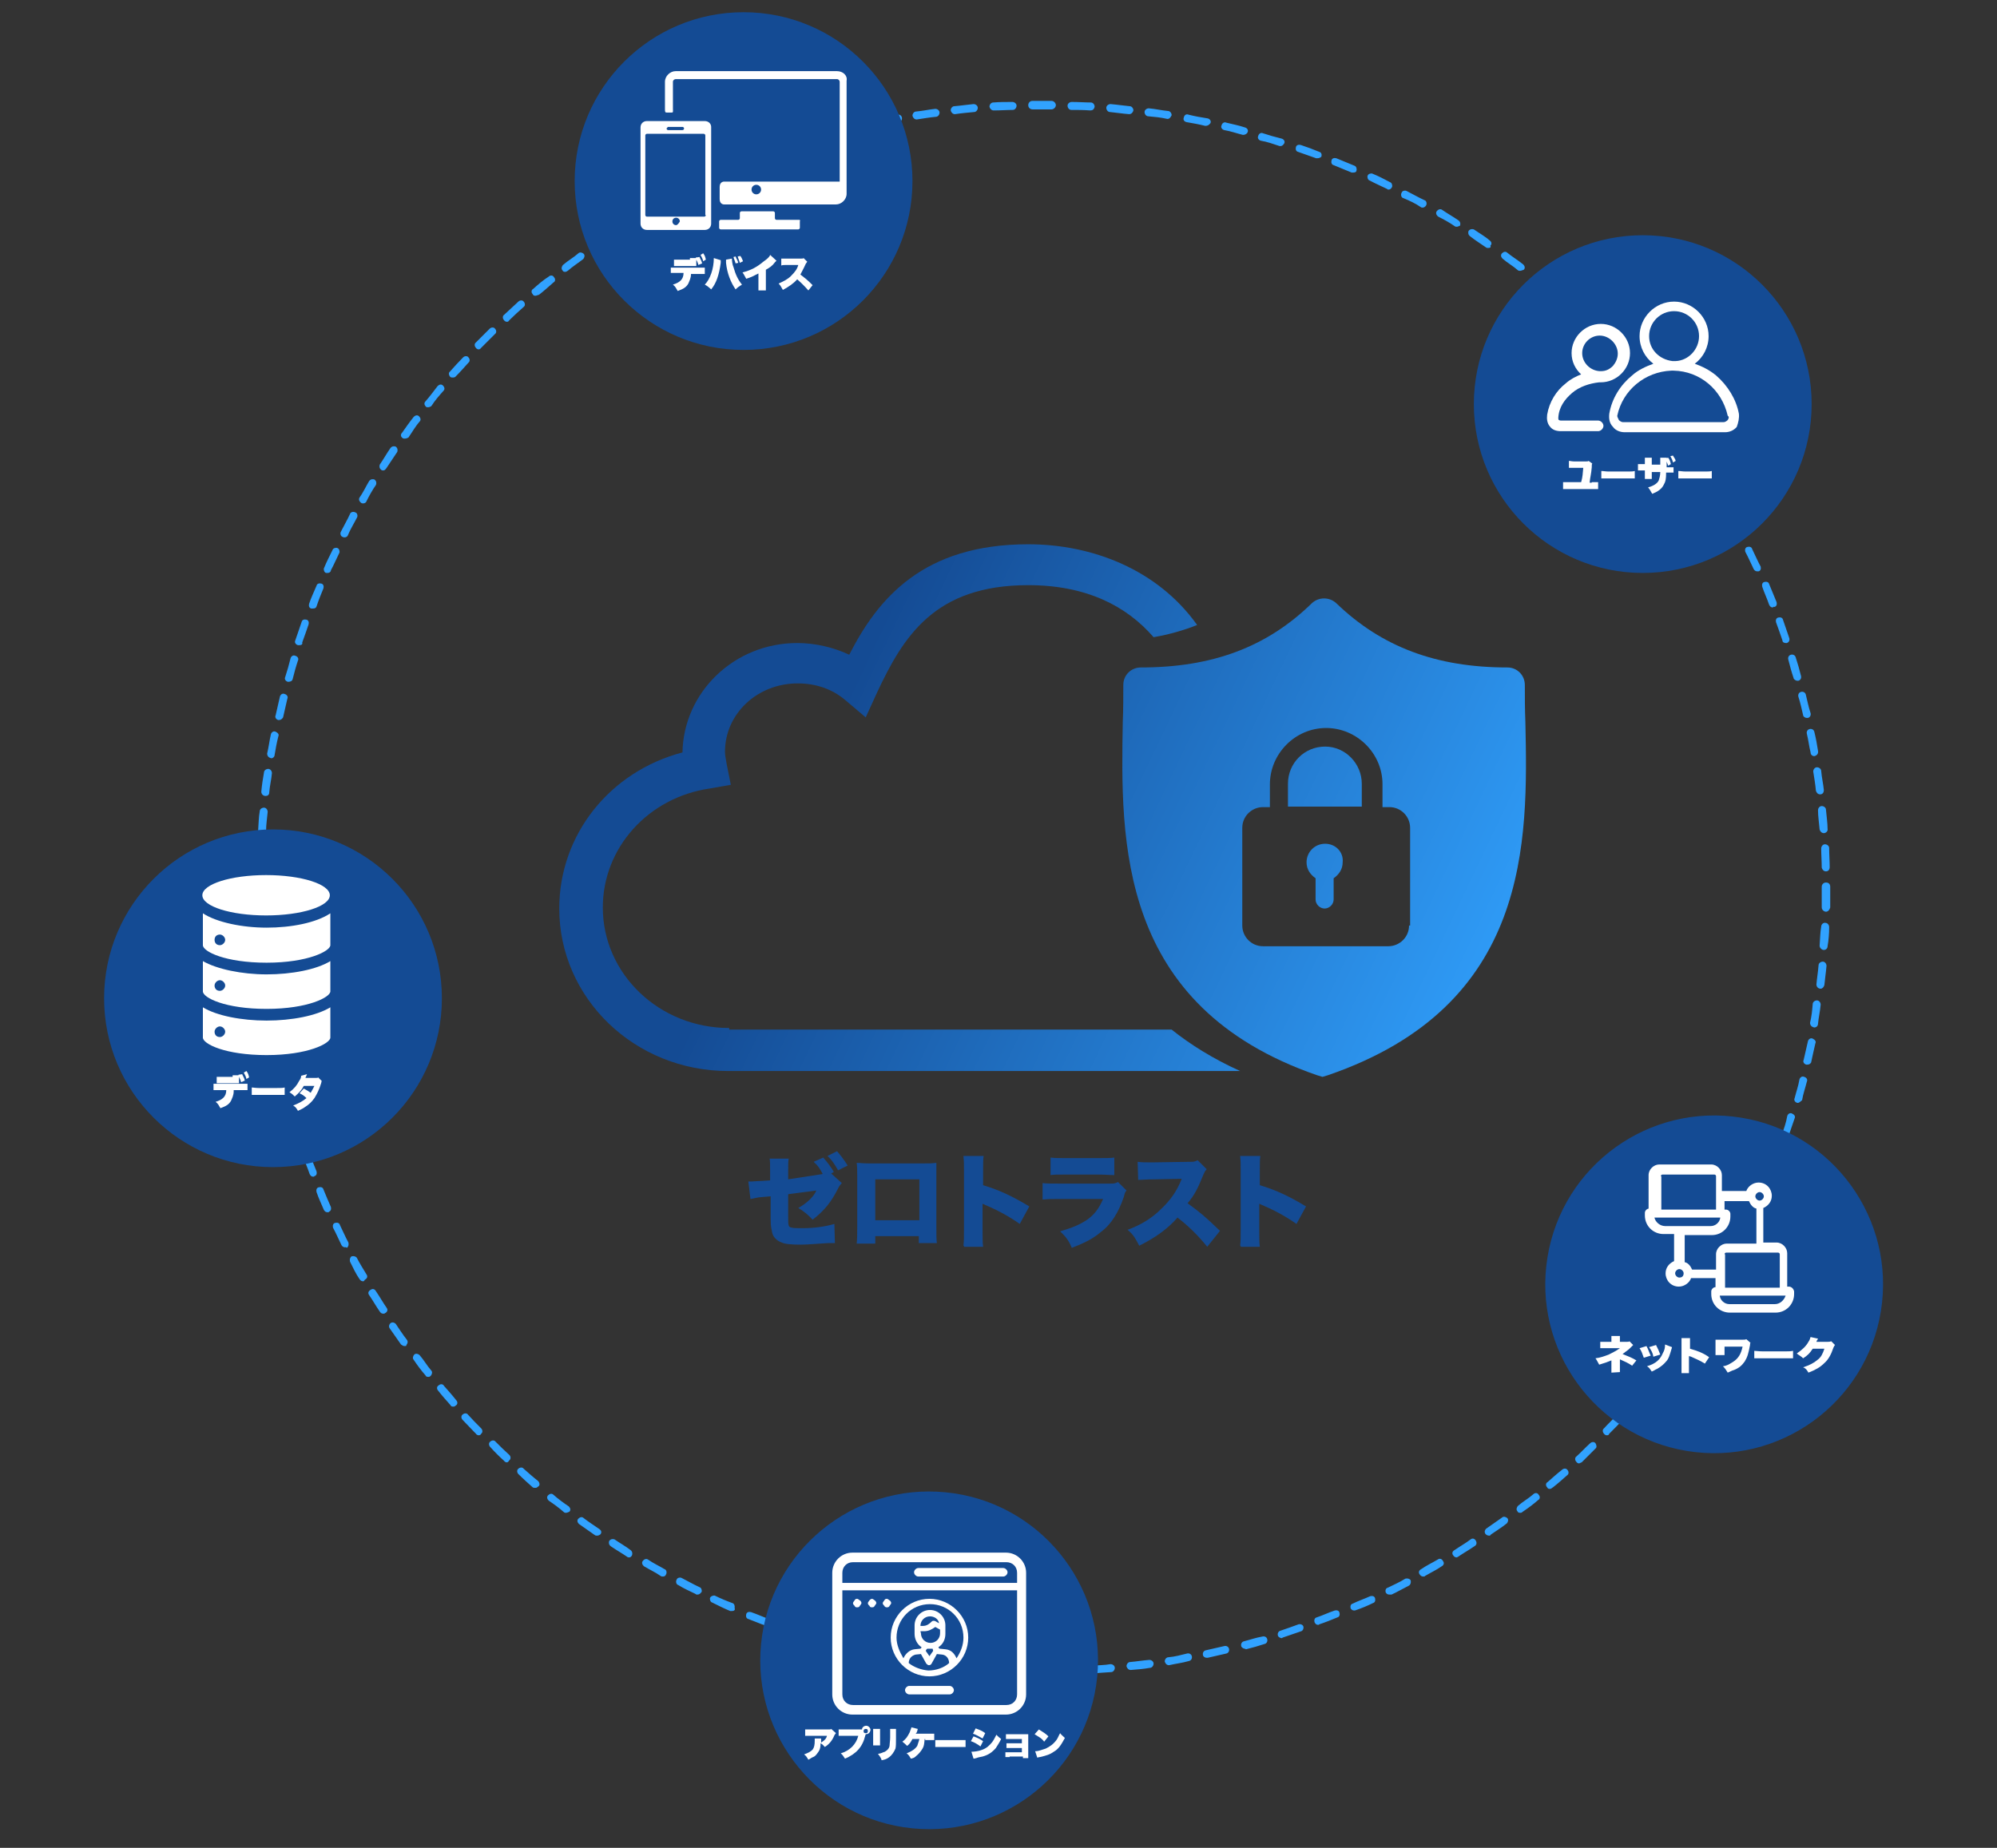 <?xml version="1.0" encoding="utf-8"?>
<!-- Generator: Adobe Illustrator 25.0.0, SVG Export Plug-In . SVG Version: 6.00 Build 0)  -->
<svg version="1.1" id="Isolation_Mode" xmlns="http://www.w3.org/2000/svg" xmlns:xlink="http://www.w3.org/1999/xlink" x="0px"
	 y="0px" viewBox="0 0 376 348" style="enable-background:new 0 0 376 348;" xml:space="preserve">
<rect x="0" y="0" width="376" height="348" fill="#333333" stroke="none"/>
<style type="text/css">
	.st0{fill:url(#SVGID_1_);}
	.st1{fill:url(#SVGID_2_);}
	.st2{fill:url(#SVGID_3_);}
	.st3{fill:url(#SVGID_4_);}
	.st4{fill:#31A2FF;}
	.st5{fill:#144B94;}
	.st6{fill:#FFFFFF;}
</style>
<g>
	<g>
		
			<linearGradient id="SVGID_1_" gradientUnits="userSpaceOnUse" x1="307.327" y1="155.398" x2="145.578" y2="232.327" gradientTransform="matrix(1 0 0 -1 0 347.89)">
			<stop  offset="9.351445e-02" style="stop-color:#31A2FF"/>
			<stop  offset="0.893" style="stop-color:#144B94"/>
		</linearGradient>
		<path class="st0" d="M249.5,158.9c-2,0-3.5,1.6-3.5,3.5c0,1.3,0.7,2.3,1.7,3v4c0,0.9,0.8,1.7,1.7,1.7s1.7-0.8,1.7-1.7v-4
			c1-0.7,1.7-1.7,1.7-3C253,160.5,251.5,158.9,249.5,158.9z"/>
		
			<linearGradient id="SVGID_2_" gradientUnits="userSpaceOnUse" x1="314.089" y1="169.617" x2="152.341" y2="246.546" gradientTransform="matrix(1 0 0 -1 0 347.89)">
			<stop  offset="9.351445e-02" style="stop-color:#31A2FF"/>
			<stop  offset="0.893" style="stop-color:#144B94"/>
		</linearGradient>
		<path class="st1" d="M249.5,140.6c-3.9,0-7,3.1-7,7v4.3h13.9v-4.3C256.4,143.8,253.3,140.6,249.5,140.6z"/>
		
			<linearGradient id="SVGID_3_" gradientUnits="userSpaceOnUse" x1="310.678" y1="162.443" x2="148.929" y2="239.372" gradientTransform="matrix(1 0 0 -1 0 347.89)">
			<stop  offset="9.351445e-02" style="stop-color:#31A2FF"/>
			<stop  offset="0.893" style="stop-color:#144B94"/>
		</linearGradient>
		<path class="st2" d="M287.2,135.9c-0.1-2.3-0.1-4.6-0.1-6.9c0-1.8-1.4-3.3-3.3-3.3c-13.4,0-23.7-3.9-32.2-12.1
			c-1.3-1.2-3.3-1.2-4.6,0c-8.5,8.3-18.8,12.1-32.2,12.1c-1.8,0-3.3,1.4-3.3,3.3c0,2.2,0,4.6-0.1,6.9c-0.4,22.5-1,53.6,36.6,66.6
			l1,0.3l1-0.3C288.2,189.4,287.7,158.5,287.2,135.9z M265.3,174.3c0,2.2-1.8,3.9-3.9,3.9h-23.6c-2.2,0-3.9-1.8-3.9-3.9v-18.4
			c0-2.2,1.8-3.9,3.9-3.9h1.3v-4.3c0-5.7,4.7-10.6,10.6-10.6c5.7,0,10.6,4.7,10.6,10.6v4.3h1.3c2.2,0,3.9,1.8,3.9,3.9v18.4H265.3z"
			/>
		
			<linearGradient id="SVGID_4_" gradientUnits="userSpaceOnUse" x1="297.046" y1="133.781" x2="135.297" y2="210.71" gradientTransform="matrix(1 0 0 -1 0 347.89)">
			<stop  offset="9.351445e-02" style="stop-color:#31A2FF"/>
			<stop  offset="0.893" style="stop-color:#144B94"/>
		</linearGradient>
		<path class="st3" d="M137.3,193.6c-13.2,0-23.8-10.2-23.8-22.7c0-11.2,8.5-20.7,20.1-22.4l4-0.7l-0.8-4c-0.1-0.8-0.3-1.4-0.3-2.2
			c0-7.2,6.1-12.9,13.7-12.9c3.3,0,6.4,1,8.9,3.1l3.9,3.3l2.1-4.6c5-10.7,10.9-20.3,28.5-20.3c10.9,0,18.5,3.9,23.6,9.8
			c2.9-0.5,5.7-1.3,8.2-2.3c-7.4-10.4-19.7-15.2-31.8-15.2c-19.8,0-28.3,10.2-33.7,20.8c-3-1.4-6.4-2.2-9.8-2.2
			c-11.9,0-21.4,9.3-21.6,20.6c-13.7,3.6-23.2,15.5-23.2,29.4c0,16.9,14.2,30.6,31.8,30.6h96.4c-5.1-2.3-9.4-5-12.9-7.8h-83.3V193.6
			z"/>
	</g>
	<g>
		<path class="st4" d="M194.6,315.4L194.6,315.4c-1.2,0-2.5,0-3.6-0.1c-0.4,0-0.7-0.4-0.7-0.8s0.4-0.8,0.8-0.7
			c1.2,0,2.5,0.1,3.6,0.1c0.4,0,0.8,0.4,0.8,0.8C195.3,315.2,195,315.4,194.6,315.4z M198.3,315.4c-0.4,0-0.8-0.3-0.8-0.8
			c0-0.4,0.3-0.8,0.8-0.8c1.2,0,2.5,0,3.6-0.1c0.4,0,0.8,0.3,0.8,0.7s-0.3,0.8-0.7,0.8C200.8,315.4,199.5,315.4,198.3,315.4
			L198.3,315.4z M187.3,315.2L187.3,315.2c-1.3-0.1-2.5-0.1-3.6-0.3c-0.4,0-0.7-0.4-0.7-0.8s0.4-0.7,0.8-0.7
			c1.2,0.1,2.3,0.1,3.6,0.3c0.4,0,0.7,0.4,0.7,0.8C188,314.9,187.7,315.2,187.3,315.2z M205.6,315.2c-0.4,0-0.7-0.3-0.8-0.7
			c0-0.4,0.3-0.8,0.7-0.8c1.2-0.1,2.5-0.1,3.6-0.3c0.4,0,0.8,0.3,0.8,0.7s-0.3,0.8-0.7,0.8C208.1,315,206.9,315,205.6,315.2
			L205.6,315.2z M180,314.5L180,314.5c-1.3-0.1-2.5-0.3-3.8-0.4c-0.4,0-0.7-0.4-0.7-0.8s0.4-0.7,0.8-0.7c1.2,0.1,2.3,0.3,3.6,0.4
			c0.4,0,0.7,0.4,0.7,0.8S180.4,314.5,180,314.5z M212.9,314.5c-0.4,0-0.7-0.3-0.8-0.7c0-0.4,0.3-0.8,0.7-0.8
			c1.2-0.1,2.3-0.3,3.6-0.4c0.4,0,0.8,0.3,0.8,0.7s-0.3,0.8-0.7,0.8C215.4,314.3,214.2,314.4,212.9,314.5L212.9,314.5z M172.9,313.6
			C172.8,313.6,172.8,313.6,172.9,313.6c-1.3-0.3-2.5-0.4-3.8-0.7c-0.4-0.1-0.7-0.4-0.5-0.9c0.1-0.4,0.4-0.7,0.9-0.5
			c1.2,0.3,2.3,0.4,3.5,0.7c0.4,0,0.7,0.4,0.7,0.8C173.5,313.3,173.1,313.6,172.9,313.6z M220.1,313.6c-0.4,0-0.7-0.3-0.8-0.7
			c0-0.4,0.3-0.8,0.7-0.8c1.2-0.1,2.3-0.4,3.5-0.7c0.4-0.1,0.8,0.1,0.9,0.5c0.1,0.4-0.1,0.8-0.5,0.9
			C222.5,313.2,221.4,313.3,220.1,313.6C220.2,313.6,220.1,313.6,220.1,313.6z M165.7,312.3h-0.1c-1.2-0.3-2.3-0.5-3.5-0.8
			c-0.4-0.1-0.7-0.5-0.5-0.9c0.1-0.4,0.5-0.7,0.9-0.5c1.2,0.3,2.3,0.5,3.5,0.8c0.4,0.1,0.7,0.5,0.5,0.9
			C166.4,312,166,312.3,165.7,312.3z M227.2,312.2c-0.4,0-0.7-0.3-0.7-0.5c-0.1-0.4,0.1-0.8,0.5-0.9c1.2-0.3,2.3-0.5,3.5-0.8
			c0.4-0.1,0.8,0.1,0.9,0.5c0.1,0.4-0.1,0.8-0.5,0.9c-1.2,0.3-2.3,0.5-3.5,0.8C227.3,312.2,227.2,312.2,227.2,312.2z M158.5,310.6
			h-0.1c-1.2-0.3-2.3-0.7-3.5-1c-0.4-0.1-0.7-0.5-0.5-0.9c0.1-0.4,0.5-0.7,0.9-0.5c1.2,0.4,2.3,0.7,3.5,0.9c0.4,0.1,0.7,0.5,0.5,0.9
			S158.9,310.6,158.5,310.6z M234.4,310.5c-0.3,0-0.7-0.3-0.7-0.5c-0.1-0.4,0.1-0.8,0.5-0.9c1.2-0.3,2.3-0.7,3.5-0.9
			c0.4-0.1,0.8,0.1,0.9,0.5c0.1,0.4-0.1,0.8-0.5,0.9c-1.2,0.4-2.3,0.7-3.5,1C234.4,310.5,234.4,310.5,234.4,310.5z M151.6,308.5
			c-0.1,0-0.1,0-0.3,0c-1.2-0.4-2.3-0.8-3.5-1.2c-0.4-0.1-0.5-0.5-0.4-0.9c0.1-0.4,0.5-0.5,0.9-0.4c1.2,0.4,2.3,0.8,3.5,1.2
			c0.4,0.1,0.7,0.5,0.5,0.9C152.2,308.3,151.9,308.5,151.6,308.5z M241.3,308.5c-0.3,0-0.7-0.3-0.7-0.5c-0.1-0.4,0.1-0.8,0.5-0.9
			c1.2-0.4,2.3-0.8,3.4-1.2c0.4-0.1,0.8,0.1,0.9,0.4c0.1,0.4-0.1,0.8-0.4,0.9c-1.2,0.4-2.3,0.8-3.5,1.2
			C241.4,308.5,241.4,308.5,241.3,308.5z M144.6,306.2c-0.1,0-0.1,0-0.3,0c-1.2-0.4-2.3-0.9-3.4-1.3c-0.4-0.1-0.5-0.5-0.4-0.9
			s0.5-0.5,0.9-0.4c1.2,0.4,2.2,0.9,3.4,1.3c0.4,0.1,0.5,0.5,0.4,0.9C145.3,305.9,145,306.2,144.6,306.2z M248.2,306
			c-0.3,0-0.5-0.1-0.7-0.5c-0.1-0.4,0-0.8,0.4-0.9c1.2-0.4,2.2-0.9,3.4-1.3c0.4-0.1,0.8,0,0.9,0.4c0.1,0.4,0,0.8-0.4,0.9
			c-1.2,0.5-2.2,0.9-3.4,1.3C248.3,306,248.3,306,248.2,306z M137.8,303.4c-0.1,0-0.1,0-0.3,0c-1.2-0.5-2.2-1-3.4-1.6
			c-0.4-0.1-0.5-0.7-0.4-0.9c0.1-0.3,0.7-0.5,0.9-0.4c1,0.5,2.2,1,3.3,1.4c0.4,0.1,0.5,0.7,0.4,0.9
			C138.5,303.2,138.2,303.4,137.8,303.4z M255,303.3c-0.3,0-0.5-0.1-0.7-0.4c-0.1-0.4,0-0.8,0.4-0.9c1-0.5,2.2-0.9,3.3-1.4
			c0.4-0.1,0.8,0,0.9,0.4c0.1,0.4,0,0.8-0.4,0.9c-1,0.5-2.2,1-3.4,1.4C255.1,303.3,255.1,303.3,255,303.3z M131.3,300.3
			c-0.1,0-0.3,0-0.3-0.1c-1-0.5-2.2-1-3.3-1.7c-0.4-0.1-0.5-0.7-0.3-1c0.1-0.4,0.7-0.5,1-0.3c1,0.5,2.2,1.2,3.3,1.7
			c0.4,0.1,0.5,0.7,0.4,0.9C131.8,300.2,131.6,300.3,131.3,300.3z M261.6,300.3c-0.3,0-0.5-0.1-0.7-0.4c-0.1-0.4,0-0.8,0.4-0.9
			c1-0.5,2.2-1,3.3-1.7c0.4-0.1,0.8,0,1,0.3c0.1,0.4,0,0.8-0.3,1c-1,0.5-2.2,1.2-3.3,1.7C261.7,300.3,261.6,300.3,261.6,300.3z
			 M268,296.9c-0.3,0-0.5-0.1-0.7-0.4c-0.3-0.4-0.1-0.8,0.3-1c1-0.7,2.1-1.2,3.1-1.8c0.4-0.3,0.8-0.1,1,0.3c0.3,0.4,0.1,0.8-0.3,1
			c-1,0.7-2.1,1.2-3.1,1.8C268.3,296.9,268.1,296.9,268,296.9z M124.8,296.9c-0.1,0-0.3,0-0.4-0.1c-1-0.7-2.1-1.2-3.1-1.8
			c-0.4-0.3-0.5-0.7-0.3-1c0.3-0.4,0.7-0.5,1-0.3c1,0.7,2.1,1.2,3.1,1.8c0.4,0.1,0.5,0.7,0.3,1C125.3,296.8,125.1,296.9,124.8,296.9
			z M274.3,293.3c-0.3,0-0.5-0.1-0.7-0.4c-0.3-0.4-0.1-0.8,0.3-1c1-0.7,2.1-1.3,3-2c0.4-0.3,0.8-0.1,1,0.3s0.1,0.8-0.3,1
			c-1,0.7-2.1,1.3-3.1,2C274.5,293.1,274.4,293.3,274.3,293.3z M118.5,293.3c-0.1,0-0.3,0-0.4-0.1c-1-0.7-2.1-1.3-3.1-2
			c-0.4-0.3-0.4-0.7-0.3-1c0.3-0.4,0.7-0.4,1-0.3c1,0.7,2.1,1.3,3,2c0.4,0.3,0.4,0.7,0.3,1C118.9,293.1,118.7,293.3,118.5,293.3z
			 M280.4,289.2c-0.3,0-0.5-0.1-0.7-0.3c-0.3-0.4-0.1-0.8,0.1-1c1-0.7,2-1.4,3-2.1c0.3-0.3,0.8-0.1,1,0.1c0.3,0.3,0.1,0.8-0.1,1
			c-1,0.8-2,1.4-3,2.1C280.6,289.2,280.5,289.2,280.4,289.2z M112.4,289.2c-0.1,0-0.3,0-0.4-0.1c-1-0.7-2-1.4-3-2.1
			c-0.3-0.3-0.4-0.7-0.1-1c0.3-0.3,0.7-0.4,1-0.1c0.9,0.7,2,1.4,3,2.1c0.4,0.3,0.4,0.7,0.1,1C112.8,289.1,112.7,289.2,112.4,289.2z
			 M286.2,284.9c-0.3,0-0.4-0.1-0.5-0.3c-0.3-0.3-0.1-0.8,0.1-1c0.9-0.8,2-1.4,2.9-2.2c0.3-0.3,0.8-0.3,1,0.1c0.3,0.3,0.3,0.8-0.1,1
			c-0.9,0.8-2,1.6-2.9,2.2C286.5,284.9,286.4,284.9,286.2,284.9z M106.6,284.9c-0.1,0-0.3,0-0.4-0.1c-0.9-0.8-2-1.6-2.9-2.2
			c-0.3-0.3-0.4-0.7-0.1-1c0.3-0.3,0.7-0.4,1-0.1c0.9,0.8,2,1.6,2.9,2.2c0.3,0.3,0.4,0.7,0.1,1C107,284.8,106.7,284.9,106.6,284.9z
			 M291.8,280.4c-0.3,0-0.4-0.1-0.5-0.3c-0.3-0.3-0.3-0.8,0.1-1c0.9-0.8,1.8-1.6,2.7-2.3c0.3-0.3,0.8-0.3,1,0c0.3,0.3,0.3,0.8,0,1
			c-0.9,0.8-1.8,1.6-2.7,2.3C292.2,280.2,292.1,280.4,291.8,280.4z M100.8,280.2c-0.1,0-0.4,0-0.5-0.1c-0.9-0.8-1.8-1.6-2.7-2.5
			c-0.3-0.3-0.3-0.8,0-1c0.3-0.3,0.8-0.3,1,0c0.9,0.8,1.8,1.6,2.7,2.3c0.3,0.3,0.4,0.8,0.1,1S101.1,280.2,100.8,280.2z M297.3,275.6
			c-0.1,0-0.4-0.1-0.5-0.3c-0.3-0.3-0.3-0.8,0-1c0.9-0.8,1.7-1.7,2.6-2.5c0.3-0.3,0.8-0.3,1,0s0.3,0.8,0,1c-0.9,0.9-1.7,1.7-2.6,2.6
			C297.7,275.4,297.4,275.6,297.3,275.6z M95.4,275.4c-0.1,0-0.4-0.1-0.5-0.3c-0.9-0.8-1.8-1.7-2.6-2.6c-0.3-0.3-0.3-0.8,0-1
			c0.3-0.3,0.8-0.3,1,0c0.9,0.9,1.7,1.7,2.6,2.5c0.3,0.3,0.3,0.8,0,1C95.7,275.3,95.6,275.4,95.4,275.4z M302.5,270.3
			c-0.1,0-0.4-0.1-0.5-0.3c-0.3-0.3-0.3-0.8,0-1c0.8-0.9,1.7-1.7,2.5-2.6c0.3-0.3,0.8-0.3,1,0c0.3,0.3,0.3,0.8,0,1
			c-0.8,0.9-1.7,1.8-2.5,2.6C302.9,270.3,302.7,270.3,302.5,270.3z M90.1,270.3c-0.1,0-0.4-0.1-0.5-0.3c-0.9-0.9-1.7-1.8-2.5-2.6
			c-0.3-0.3-0.3-0.8,0-1c0.3-0.3,0.8-0.3,1,0c0.8,0.9,1.7,1.8,2.5,2.6c0.3,0.3,0.3,0.8,0,1C90.5,270.2,90.4,270.3,90.1,270.3z
			 M307.5,265c-0.1,0-0.4,0-0.5-0.1c-0.3-0.3-0.4-0.8-0.1-1c0.8-0.9,1.6-1.8,2.3-2.7c0.3-0.3,0.7-0.4,1-0.1c0.3,0.3,0.4,0.7,0.1,1
			c-0.8,0.9-1.6,1.8-2.3,2.7C307.9,264.9,307.6,265,307.5,265z M85.3,264.9c-0.3,0-0.4-0.1-0.5-0.3c-0.8-0.9-1.6-1.8-2.3-2.7
			c-0.3-0.3-0.3-0.8,0.1-1c0.3-0.3,0.8-0.3,1,0.1c0.8,0.9,1.6,1.8,2.3,2.7c0.3,0.3,0.3,0.8-0.1,1C85.6,264.9,85.5,264.9,85.3,264.9z
			 M312.2,259.4c-0.1,0-0.3,0-0.4-0.1c-0.3-0.3-0.4-0.7-0.1-1c0.8-0.9,1.4-2,2.2-2.9c0.3-0.3,0.7-0.4,1-0.1c0.3,0.3,0.4,0.7,0.1,1
			c-0.8,1-1.4,2-2.2,2.9C312.6,259.3,312.3,259.4,312.2,259.4z M80.6,259.3c-0.3,0-0.4-0.1-0.5-0.3c-0.8-0.9-1.6-2-2.2-2.9
			c-0.3-0.3-0.1-0.8,0.1-1c0.3-0.3,0.8-0.1,1,0.1c0.8,0.9,1.4,2,2.2,2.9c0.3,0.3,0.1,0.8-0.1,1C80.9,259.3,80.8,259.3,80.6,259.3z
			 M316.5,253.5c-0.1,0-0.3,0-0.4-0.1c-0.4-0.3-0.4-0.7-0.1-1c0.7-1,1.4-2,2.1-3c0.3-0.4,0.7-0.4,1-0.1s0.4,0.7,0.1,1
			c-0.7,1-1.4,2-2.1,3C317,253.4,316.7,253.5,316.5,253.5z M76.2,253.5c-0.3,0-0.4-0.1-0.7-0.3c-0.7-1-1.4-2-2.1-3
			c-0.3-0.4-0.1-0.8,0.1-1c0.4-0.3,0.8-0.1,1,0.1c0.7,1,1.3,2,2.1,3c0.3,0.4,0.1,0.8-0.1,1C76.6,253.4,76.5,253.5,76.2,253.5z
			 M320.6,247.5c-0.1,0-0.3,0-0.4-0.1c-0.4-0.3-0.4-0.7-0.3-1c0.7-1,1.3-2.1,2-3.1c0.3-0.4,0.7-0.4,1-0.3c0.4,0.3,0.4,0.7,0.3,1
			c-0.7,1-1.3,2.1-2,3.1C321,247.4,320.9,247.5,320.6,247.5z M72.2,247.4c-0.3,0-0.5-0.1-0.7-0.4c-0.7-1-1.3-2.1-2-3.1
			c-0.3-0.4-0.1-0.8,0.3-1c0.4-0.3,0.8-0.1,1,0.3c0.7,1,1.3,2.1,2,3.1c0.3,0.4,0.1,0.8-0.3,1C72.4,247.4,72.3,247.4,72.2,247.4z
			 M324.4,241.3c-0.1,0-0.3,0-0.4-0.1c-0.4-0.3-0.5-0.7-0.3-1c0.7-1,1.2-2.1,1.8-3.1c0.1-0.4,0.7-0.5,1-0.3c0.4,0.1,0.5,0.7,0.3,1
			c-0.5,1-1.2,2.1-1.8,3.3C324.9,241.2,324.7,241.3,324.4,241.3z M68.4,241.3c-0.3,0-0.5-0.1-0.7-0.4c-0.7-1-1.2-2.1-1.8-3.3
			c-0.1-0.4,0-0.8,0.3-1c0.4-0.1,0.8,0,1,0.3c0.5,1,1.2,2.1,1.8,3.1c0.3,0.4,0.1,0.8-0.3,1C68.6,241.2,68.5,241.3,68.4,241.3z
			 M327.8,234.9c-0.1,0-0.3,0-0.4-0.1c-0.4-0.1-0.5-0.7-0.3-1c0.5-1,1-2.2,1.6-3.3c0.1-0.4,0.7-0.5,0.9-0.4c0.4,0.1,0.5,0.7,0.4,0.9
			c-0.5,1-1,2.2-1.6,3.3C328.3,234.6,328.1,234.9,327.8,234.9z M65,234.9c-0.3,0-0.5-0.1-0.7-0.4c-0.5-1-1-2.2-1.6-3.3
			c-0.1-0.4,0-0.8,0.4-0.9c0.4-0.1,0.8,0,0.9,0.4c0.5,1,1,2.2,1.6,3.3c0.1,0.4,0,0.8-0.3,1C65.1,234.8,65,234.9,65,234.9z
			 M61.7,228.3c-0.3,0-0.5-0.1-0.7-0.4c-0.5-1.2-1-2.2-1.4-3.4c-0.1-0.4,0-0.8,0.4-0.9c0.4-0.1,0.8,0,0.9,0.4
			c0.5,1.2,0.9,2.2,1.4,3.3c0.1,0.4,0,0.8-0.4,0.9C62,228.3,61.9,228.3,61.7,228.3z M331.1,228.3c-0.1,0-0.3,0-0.3,0
			c-0.4-0.1-0.5-0.7-0.4-0.9c0.5-1,1-2.2,1.4-3.4c0.1-0.4,0.5-0.5,0.9-0.4c0.4,0.1,0.5,0.5,0.4,0.9c-0.5,1.2-0.9,2.2-1.4,3.4
			C331.6,228.1,331.3,228.3,331.1,228.3z M59,221.6c-0.3,0-0.5-0.1-0.7-0.5c-0.4-1.2-0.9-2.3-1.3-3.4c-0.1-0.4,0-0.8,0.4-0.9
			s0.8,0,0.9,0.4c0.4,1.2,0.8,2.2,1.3,3.4c0.1,0.4,0,0.8-0.4,0.9C59.1,221.6,59.1,221.6,59,221.6z M333.8,221.5c-0.1,0-0.1,0-0.3,0
			c-0.4-0.1-0.5-0.5-0.4-0.9c0.4-1.2,0.9-2.2,1.3-3.4c0.1-0.4,0.5-0.5,0.9-0.4c0.4,0.1,0.5,0.5,0.4,0.9c-0.4,1.2-0.9,2.3-1.3,3.4
			C334.5,221.4,334.2,221.5,333.8,221.5z M56.5,214.7c-0.3,0-0.7-0.1-0.7-0.5c-0.4-1.2-0.8-2.3-1.2-3.5c-0.1-0.4,0.1-0.8,0.5-0.9
			c0.4-0.1,0.8,0.1,0.9,0.5c0.4,1.2,0.8,2.3,1,3.5c0.1,0.4-0.1,0.8-0.5,0.9H56.5z M336.3,214.6c-0.1,0-0.1,0-0.3,0
			c-0.4-0.1-0.7-0.5-0.5-0.9c0.4-1.2,0.8-2.3,1-3.5c0.1-0.4,0.5-0.7,0.9-0.5s0.7,0.5,0.5,0.9c-0.4,1.2-0.8,2.3-1.2,3.5
			C336.9,214.4,336.7,214.6,336.3,214.6z M54.3,207.8c-0.3,0-0.7-0.3-0.7-0.5c-0.4-1.2-0.7-2.3-0.9-3.5c-0.1-0.4,0.1-0.8,0.5-0.9
			c0.4-0.1,0.8,0.1,0.9,0.5c0.3,1.2,0.7,2.3,0.9,3.5c0.1,0.4-0.1,0.8-0.5,0.9C54.4,207.8,54.4,207.8,54.3,207.8z M338.5,207.7h-0.1
			c-0.4-0.1-0.7-0.5-0.5-0.9c0.3-1.2,0.7-2.3,0.9-3.5c0.1-0.4,0.5-0.7,0.9-0.5c0.4,0.1,0.7,0.5,0.5,0.9c-0.3,1.2-0.7,2.3-0.9,3.5
			C339,207.4,338.8,207.7,338.5,207.7z M52.6,200.6c-0.4,0-0.7-0.3-0.7-0.5c-0.3-1.2-0.5-2.3-0.8-3.6c-0.1-0.4,0.1-0.8,0.5-0.9
			c0.4-0.1,0.8,0.1,0.9,0.5c0.3,1.2,0.5,2.3,0.8,3.5c0.1,0.4-0.1,0.8-0.5,0.9C52.7,200.6,52.6,200.6,52.6,200.6z M340.2,200.5h-0.1
			c-0.4-0.1-0.7-0.5-0.5-0.9c0.3-1.2,0.5-2.3,0.8-3.5c0.1-0.4,0.5-0.7,0.9-0.5s0.7,0.5,0.5,0.9c-0.3,1.2-0.5,2.3-0.8,3.6
			C340.8,200.4,340.6,200.5,340.2,200.5z M51.2,193.5c-0.4,0-0.7-0.3-0.7-0.7c-0.3-1.2-0.4-2.3-0.5-3.6c0-0.4,0.3-0.8,0.7-0.8
			c0.4,0,0.8,0.3,0.8,0.7c0.1,1.2,0.4,2.3,0.5,3.5C52,193.1,51.7,193.5,51.2,193.5L51.2,193.5z M341.6,193.5L341.6,193.5
			c-0.5-0.1-0.8-0.4-0.8-0.9c0.3-1.2,0.4-2.3,0.5-3.5c0-0.4,0.4-0.7,0.8-0.7s0.7,0.4,0.7,0.8c-0.1,1.2-0.4,2.5-0.5,3.6
			C342.3,193.2,342,193.5,341.6,193.5z M50,186.3c-0.4,0-0.7-0.3-0.8-0.7c-0.1-1.2-0.3-2.5-0.4-3.6c0-0.4,0.3-0.8,0.7-0.8
			c0.4,0,0.8,0.3,0.8,0.7c0.1,1.2,0.3,2.3,0.4,3.6C50.8,185.9,50.5,186.3,50,186.3C50.1,186.3,50.1,186.3,50,186.3z M342.8,186.2
			C342.7,186.2,342.7,186.2,342.8,186.2c-0.5,0-0.8-0.4-0.8-0.8c0.1-1.2,0.3-2.3,0.4-3.6c0-0.4,0.4-0.7,0.8-0.7s0.7,0.4,0.7,0.8
			c-0.1,1.2-0.3,2.5-0.4,3.6C343.4,185.9,343.1,186.2,342.8,186.2z M49.4,179c-0.4,0-0.7-0.3-0.8-0.7c-0.1-1.2-0.1-2.5-0.3-3.6
			c0-0.4,0.3-0.8,0.7-0.8c0.4,0,0.8,0.3,0.8,0.7c0,1.2,0.1,2.5,0.3,3.6C50.1,178.6,49.7,179,49.4,179L49.4,179z M343.4,178.9
			L343.4,178.9c-0.4,0-0.8-0.4-0.8-0.8c0.1-1.2,0.1-2.5,0.3-3.6c0-0.4,0.4-0.8,0.8-0.7c0.4,0,0.7,0.4,0.7,0.8c0,1.2-0.1,2.5-0.3,3.6
			C344.1,178.6,343.8,178.9,343.4,178.9z M49,171.7c-0.4,0-0.7-0.3-0.8-0.7c0-1.2,0-2.5,0-3.6c0-0.4,0.3-0.8,0.8-0.8l0,0
			c0.4,0,0.8,0.3,0.8,0.8c0,1.2,0,2.5,0,3.6C49.7,171.4,49.4,171.7,49,171.7L49,171.7z M343.8,171.7L343.8,171.7
			c-0.4,0-0.8-0.4-0.8-0.8c0-1.2,0-2.5,0-3.6V167c0-0.4,0.3-0.8,0.8-0.8s0.8,0.3,0.8,0.8v0.3c0,1.2,0,2.5,0,3.6
			C344.5,171.3,344.2,171.7,343.8,171.7z M49,164.5L49,164.5c-0.4,0-0.8-0.4-0.8-0.8c0-1.2,0.1-2.5,0.1-3.6c0-0.4,0.4-0.7,0.8-0.7
			s0.7,0.4,0.7,0.8c0,1.2-0.1,2.5-0.1,3.6C49.7,164.1,49.4,164.5,49,164.5z M343.8,164.1c-0.4,0-0.7-0.3-0.8-0.7
			c0-1.2-0.1-2.5-0.1-3.6c0-0.4,0.3-0.8,0.7-0.8c0.4,0,0.8,0.3,0.8,0.7c0,1.2,0.1,2.5,0.1,3.6C344.5,163.8,344.2,164.1,343.8,164.1
			L343.8,164.1z M49.4,157.2L49.4,157.2c-0.4,0-0.8-0.4-0.8-0.8c0.1-1.2,0.1-2.5,0.3-3.6c0-0.4,0.4-0.7,0.8-0.7
			c0.4,0,0.7,0.4,0.7,0.8c-0.1,1.2-0.3,2.3-0.3,3.6C50,156.9,49.7,157.2,49.4,157.2z M343.4,156.9c-0.4,0-0.7-0.3-0.8-0.7
			c-0.1-1.2-0.3-2.5-0.3-3.6c0-0.4,0.3-0.8,0.7-0.8s0.8,0.3,0.8,0.7c0.1,1.2,0.3,2.5,0.3,3.6C344.2,156.5,343.8,156.9,343.4,156.9
			L343.4,156.9z M50,149.9L50,149.9c-0.5,0-0.8-0.4-0.8-0.8c0.1-1.2,0.3-2.5,0.5-3.6c0-0.4,0.4-0.7,0.8-0.7s0.7,0.4,0.7,0.8
			c-0.1,1.2-0.4,2.3-0.5,3.6C50.7,149.7,50.4,149.9,50,149.9z M342.7,149.6c-0.4,0-0.7-0.3-0.8-0.7c-0.1-1.2-0.3-2.3-0.5-3.6
			c0-0.4,0.3-0.8,0.7-0.8c0.4,0,0.8,0.3,0.8,0.7c0.1,1.2,0.4,2.5,0.5,3.6C343.4,149.2,343.2,149.6,342.7,149.6
			C342.8,149.6,342.8,149.6,342.7,149.6z M51.1,142.8L51.1,142.8c-0.5-0.1-0.8-0.4-0.8-0.9c0.3-1.2,0.4-2.3,0.7-3.6
			c0.1-0.4,0.5-0.7,0.9-0.5s0.7,0.5,0.5,0.9c-0.3,1.2-0.5,2.3-0.7,3.5C51.7,142.5,51.4,142.8,51.1,142.8z M341.6,142.4
			c-0.4,0-0.7-0.3-0.7-0.7c-0.3-1.2-0.4-2.3-0.7-3.5c-0.1-0.4,0.1-0.8,0.5-0.9c0.4-0.1,0.8,0.1,0.9,0.5c0.3,1.2,0.5,2.3,0.7,3.6
			C342.4,141.9,342.1,142.3,341.6,142.4C341.8,142.4,341.6,142.4,341.6,142.4z M52.5,135.6h-0.1c-0.4-0.1-0.7-0.5-0.5-0.9
			c0.3-1.2,0.5-2.3,0.8-3.5c0.1-0.4,0.5-0.7,0.9-0.5c0.4,0.1,0.7,0.5,0.5,0.9c-0.3,1.2-0.5,2.3-0.8,3.5
			C53.1,135.4,52.9,135.6,52.5,135.6z M340.2,135.2c-0.4,0-0.7-0.3-0.7-0.5c-0.3-1.2-0.5-2.3-0.9-3.5c-0.1-0.4,0.1-0.8,0.5-0.9
			c0.4-0.1,0.8,0.1,0.9,0.5c0.3,1.2,0.5,2.3,0.9,3.5c0.1,0.4-0.1,0.8-0.5,0.9C340.3,135.2,340.2,135.2,340.2,135.2z M54.3,128.4
			h-0.1c-0.4-0.1-0.7-0.5-0.5-0.9c0.4-1.2,0.7-2.3,1-3.5c0.1-0.4,0.5-0.7,0.9-0.5c0.4,0.1,0.7,0.5,0.5,0.9c-0.4,1.2-0.7,2.3-1,3.5
			C55,128.3,54.6,128.4,54.3,128.4z M338.4,128.2c-0.3,0-0.7-0.3-0.7-0.5c-0.4-1.2-0.7-2.3-1-3.5c-0.1-0.4,0.1-0.8,0.5-0.9
			c0.4-0.1,0.8,0.1,0.9,0.5c0.4,1.2,0.7,2.3,1,3.5c0.1,0.4-0.1,0.8-0.5,0.9C338.5,128.2,338.5,128.2,338.4,128.2z M56.4,121.5
			c-0.1,0-0.1,0-0.3,0c-0.4-0.1-0.7-0.5-0.5-0.9c0.4-1.2,0.8-2.3,1.2-3.5c0.1-0.4,0.5-0.5,0.9-0.4c0.4,0.1,0.5,0.5,0.4,0.9
			c-0.4,1.2-0.8,2.3-1.2,3.4C57,121.3,56.8,121.5,56.4,121.5z M336.3,121.1c-0.3,0-0.7-0.1-0.7-0.5c-0.4-1.2-0.8-2.3-1.2-3.4
			c-0.1-0.4,0-0.8,0.4-0.9c0.4-0.1,0.8,0,0.9,0.4c0.4,1.2,0.8,2.3,1.2,3.5c0.1,0.4-0.1,0.8-0.5,0.9
			C336.4,121.1,336.3,121.1,336.3,121.1z M58.9,114.6c-0.1,0-0.1,0-0.3,0c-0.4-0.1-0.5-0.5-0.4-0.9c0.4-1.2,0.9-2.2,1.4-3.4
			c0.1-0.4,0.5-0.5,0.9-0.4s0.5,0.5,0.4,0.9c-0.5,1.2-0.9,2.2-1.3,3.4C59.5,114.5,59.3,114.6,58.9,114.6z M333.8,114.4
			c-0.3,0-0.5-0.1-0.7-0.5c-0.4-1.2-0.9-2.2-1.3-3.4c-0.1-0.4,0-0.8,0.4-0.9c0.4-0.1,0.8,0,0.9,0.4c0.5,1.2,0.9,2.2,1.4,3.4
			c0.1,0.4,0,0.8-0.4,0.9C333.9,114.2,333.8,114.4,333.8,114.4z M61.7,107.9c-0.1,0-0.3,0-0.3,0c-0.4-0.1-0.5-0.7-0.4-0.9
			c0.5-1.2,1-2.2,1.6-3.4c0.1-0.4,0.7-0.5,0.9-0.4c0.4,0.1,0.5,0.7,0.4,0.9c-0.5,1-1,2.2-1.6,3.3C62.3,107.7,62,107.9,61.7,107.9z
			 M330.9,107.6c-0.3,0-0.5-0.1-0.7-0.4c-0.5-1-1-2.2-1.6-3.3c-0.1-0.4,0-0.8,0.4-0.9s0.8,0,0.9,0.4c0.5,1,1,2.2,1.6,3.3
			c0.1,0.4,0,0.8-0.4,0.9C331.2,107.6,331.1,107.6,330.9,107.6z M64.9,101.2c-0.1,0-0.3,0-0.4-0.1c-0.4-0.1-0.5-0.7-0.3-1
			c0.5-1,1.2-2.2,1.7-3.3c0.1-0.4,0.7-0.5,1-0.3c0.4,0.1,0.5,0.7,0.3,1c-0.5,1-1.2,2.1-1.7,3.3C65.4,101.1,65.1,101.2,64.9,101.2z
			 M327.8,101.1c-0.3,0-0.5-0.1-0.7-0.4c-0.5-1-1.2-2.1-1.7-3.3c-0.1-0.4,0-0.8,0.3-1c0.4-0.1,0.8,0,1,0.3c0.5,1,1.2,2.1,1.7,3.3
			c0.1,0.4,0,0.8-0.3,1C328.1,101.1,327.9,101.1,327.8,101.1z M68.4,94.8c-0.1,0-0.3,0-0.4-0.1c-0.4-0.3-0.5-0.7-0.3-1
			c0.7-1,1.2-2.1,1.8-3.1c0.3-0.4,0.7-0.4,1-0.3c0.4,0.3,0.4,0.7,0.3,1c-0.7,1-1.3,2.1-1.8,3.1C68.9,94.7,68.6,94.8,68.4,94.8z
			 M324.3,94.7c-0.3,0-0.5-0.1-0.7-0.4c-0.7-1-1.2-2.1-1.8-3.1c-0.3-0.4-0.1-0.8,0.3-1c0.4-0.3,0.8-0.1,1,0.3c0.7,1,1.3,2.1,1.8,3.1
			c0.3,0.4,0.1,0.8-0.3,1C324.6,94.6,324.4,94.7,324.3,94.7z M72.2,88.6c-0.1,0-0.3,0-0.4-0.1c-0.4-0.3-0.4-0.7-0.3-1
			c0.7-1,1.3-2.1,2-3.1c0.3-0.4,0.7-0.4,1-0.3c0.4,0.3,0.4,0.7,0.3,1c-0.7,1-1.3,2-2,3C72.6,88.4,72.4,88.6,72.2,88.6z M320.5,88.4
			c-0.3,0-0.5-0.1-0.7-0.4c-0.7-1-1.3-2.1-2-3c-0.3-0.4-0.1-0.8,0.1-1c0.4-0.3,0.8-0.1,1,0.1c0.7,1,1.3,2.1,2,3
			c0.3,0.4,0.1,0.8-0.3,1C320.9,88.4,320.6,88.4,320.5,88.4z M76.2,82.6c-0.1,0-0.3,0-0.4-0.1c-0.4-0.3-0.4-0.7-0.1-1
			c0.7-1,1.4-2,2.2-3c0.3-0.3,0.7-0.4,1-0.1c0.3,0.3,0.4,0.7,0.1,1c-0.8,0.9-1.4,2-2.1,3C76.7,82.5,76.5,82.6,76.2,82.6z
			 M316.5,82.5c-0.3,0-0.4-0.1-0.7-0.3c-0.7-1-1.4-2-2.1-2.9c-0.3-0.3-0.1-0.8,0.1-1c0.3-0.3,0.8-0.1,1,0.1c0.8,0.9,1.4,2,2.2,3
			c0.3,0.4,0.1,0.8-0.1,1C316.7,82.3,316.6,82.5,316.5,82.5z M80.6,76.7c-0.1,0-0.3,0-0.4-0.1c-0.3-0.3-0.4-0.7-0.1-1
			c0.8-0.9,1.6-2,2.3-2.9c0.3-0.3,0.7-0.4,1-0.1c0.3,0.3,0.4,0.7,0.1,1c-0.8,0.9-1.6,1.8-2.3,2.9C81,76.6,80.8,76.7,80.6,76.7z
			 M312,76.6c-0.3,0-0.4-0.1-0.5-0.3c-0.8-0.9-1.6-1.8-2.3-2.9c-0.3-0.3-0.3-0.8,0.1-1c0.3-0.3,0.8-0.3,1,0.1
			c0.8,0.9,1.6,1.8,2.3,2.9c0.3,0.3,0.1,0.8-0.1,1C312.4,76.6,312.3,76.6,312,76.6z M85.3,71.1c-0.1,0-0.4,0-0.5-0.1
			c-0.3-0.3-0.4-0.8-0.1-1c0.8-0.9,1.6-1.8,2.5-2.7c0.3-0.3,0.8-0.3,1,0c0.3,0.3,0.3,0.8,0,1c-0.8,0.9-1.6,1.8-2.5,2.7
			C85.7,71,85.5,71.1,85.3,71.1z M307.5,71c-0.3,0-0.4-0.1-0.5-0.3c-0.8-0.9-1.6-1.8-2.5-2.7c-0.3-0.3-0.3-0.8,0-1
			c0.3-0.3,0.8-0.3,1,0c0.8,0.9,1.7,1.8,2.5,2.7c0.3,0.3,0.3,0.8-0.1,1C307.7,71,307.6,71,307.5,71z M90.1,65.8
			c-0.1,0-0.4-0.1-0.5-0.3c-0.3-0.3-0.3-0.8,0-1c0.9-0.9,1.7-1.7,2.6-2.6c0.3-0.3,0.8-0.3,1,0c0.3,0.3,0.3,0.8,0,1
			c-0.9,0.9-1.7,1.7-2.6,2.6C90.5,65.6,90.4,65.8,90.1,65.8z M302.5,65.6c-0.1,0-0.4-0.1-0.5-0.3c-0.8-0.9-1.7-1.7-2.6-2.6
			c-0.3-0.3-0.3-0.8,0-1s0.8-0.3,1,0c0.9,0.9,1.7,1.7,2.6,2.6c0.3,0.3,0.3,0.8,0,1C302.9,65.5,302.7,65.6,302.5,65.6z M95.4,60.6
			c-0.1,0-0.4-0.1-0.5-0.3c-0.3-0.3-0.3-0.8,0-1c0.9-0.8,1.8-1.7,2.7-2.5c0.3-0.3,0.8-0.3,1,0c0.3,0.3,0.3,0.8,0,1
			c-0.9,0.8-1.8,1.6-2.7,2.5C95.7,60.6,95.6,60.6,95.4,60.6z M297.3,60.6c-0.1,0-0.4-0.1-0.5-0.3c-0.9-0.8-1.8-1.7-2.7-2.5
			c-0.3-0.3-0.3-0.8,0-1c0.3-0.3,0.8-0.3,1,0c0.9,0.8,1.8,1.7,2.7,2.5c0.3,0.3,0.3,0.8,0,1C297.7,60.4,297.6,60.6,297.3,60.6z
			 M100.8,55.7c-0.3,0-0.4-0.1-0.5-0.3c-0.3-0.3-0.3-0.8,0.1-1c0.9-0.8,1.8-1.6,2.9-2.3c0.3-0.3,0.8-0.3,1,0.1
			c0.3,0.3,0.3,0.8-0.1,1c-0.9,0.8-1.8,1.6-2.7,2.3C101.1,55.6,101,55.7,100.8,55.7z M291.8,55.6c-0.1,0-0.4,0-0.5-0.1
			c-0.9-0.8-1.8-1.6-2.7-2.3c-0.3-0.3-0.4-0.7-0.1-1c0.3-0.3,0.7-0.4,1-0.1c0.9,0.8,2,1.6,2.9,2.3c0.3,0.3,0.4,0.8,0.1,1
			C292.2,55.6,292.1,55.6,291.8,55.6z M106.4,51.2c-0.3,0-0.4-0.1-0.5-0.3c-0.3-0.3-0.1-0.8,0.1-1c0.9-0.8,2-1.4,2.9-2.2
			c0.3-0.3,0.8-0.1,1,0.1c0.3,0.3,0.1,0.8-0.1,1c-0.9,0.7-2,1.4-2.9,2.2C106.8,51,106.7,51.2,106.4,51.2z M286.2,51
			c-0.1,0-0.3,0-0.4-0.1c-0.9-0.8-2-1.4-2.9-2.2c-0.3-0.3-0.4-0.7-0.1-1c0.3-0.3,0.7-0.4,1-0.1c1,0.8,2,1.4,3,2.2
			c0.3,0.3,0.4,0.7,0.1,1C286.6,50.9,286.4,51,286.2,51z M112.3,46.9c-0.3,0-0.5-0.1-0.7-0.3c-0.3-0.4-0.1-0.8,0.1-1
			c1-0.7,2-1.4,3-2.1c0.4-0.3,0.8-0.1,1,0.3c0.3,0.4,0.1,0.8-0.3,1c-1,0.7-2,1.3-3,2.1C112.7,46.7,112.6,46.9,112.3,46.9z
			 M280.2,46.7c-0.1,0-0.3,0-0.4-0.1c-1-0.7-2-1.3-3-2.1c-0.4-0.3-0.4-0.7-0.3-1c0.3-0.4,0.7-0.4,1-0.3c1,0.7,2.1,1.3,3,2.1
			c0.4,0.3,0.4,0.7,0.1,1C280.8,46.6,280.5,46.7,280.2,46.7z M118.4,42.8c-0.3,0-0.5-0.1-0.7-0.4c-0.3-0.4-0.1-0.8,0.3-1
			c1-0.7,2.1-1.3,3.1-2c0.4-0.3,0.8-0.1,1,0.3c0.3,0.4,0.1,0.8-0.3,1c-1,0.7-2.1,1.3-3.1,1.8C118.7,42.8,118.5,42.8,118.4,42.8z
			 M274.3,42.7c-0.1,0-0.3,0-0.4-0.1c-1-0.7-2.1-1.3-3.1-1.8c-0.4-0.3-0.5-0.7-0.3-1c0.3-0.4,0.7-0.5,1-0.3c1,0.7,2.1,1.3,3.1,2
			c0.4,0.3,0.4,0.7,0.3,1C274.6,42.6,274.5,42.7,274.3,42.7z M124.7,39.2c-0.3,0-0.5-0.1-0.7-0.4c-0.3-0.4-0.1-0.8,0.3-1
			c1-0.7,2.1-1.2,3.3-1.7c0.4-0.1,0.8,0,1,0.3c0.1,0.4,0,0.8-0.3,1c-1,0.5-2.1,1.2-3.1,1.7C124.9,39.1,124.8,39.2,124.7,39.2z
			 M267.9,39.1c-0.1,0-0.3,0-0.4-0.1c-1-0.7-2.1-1.2-3.3-1.7c-0.4-0.1-0.5-0.7-0.3-1c0.1-0.4,0.7-0.5,1-0.3c1,0.5,2.2,1.2,3.3,1.7
			c0.4,0.1,0.5,0.7,0.3,1C268.4,38.9,268.1,39.1,267.9,39.1z M131.2,35.8c-0.3,0-0.5-0.1-0.7-0.4c-0.1-0.4,0-0.8,0.4-0.9
			c1-0.5,2.2-1,3.3-1.6c0.4-0.1,0.8,0,0.9,0.4s0,0.8-0.4,0.9c-1,0.5-2.2,1-3.3,1.6C131.3,35.7,131.2,35.8,131.2,35.8z M261.5,35.7
			c-0.1,0-0.3,0-0.3-0.1c-1-0.5-2.2-1-3.3-1.6c-0.4-0.1-0.5-0.7-0.4-0.9c0.1-0.4,0.7-0.5,0.9-0.4c1.2,0.5,2.2,1,3.3,1.6
			c0.4,0.1,0.5,0.7,0.4,0.9C262,35.5,261.7,35.7,261.5,35.7z M137.7,32.7c-0.3,0-0.5-0.1-0.7-0.4c-0.1-0.4,0-0.8,0.4-0.9
			c1.2-0.5,2.2-0.9,3.4-1.4c0.4-0.1,0.8,0,0.9,0.4s0,0.8-0.4,0.9c-1.2,0.4-2.2,0.9-3.4,1.4C138,32.7,137.8,32.7,137.7,32.7z
			 M254.8,32.5c-0.1,0-0.1,0-0.3,0c-1.2-0.5-2.2-0.9-3.4-1.4c-0.4-0.1-0.5-0.5-0.4-0.9c0.1-0.4,0.5-0.5,0.9-0.4
			c1.2,0.5,2.2,0.9,3.4,1.4c0.4,0.1,0.5,0.7,0.4,0.9C255.4,32.4,255.1,32.5,254.8,32.5z M144.5,29.9c-0.3,0-0.5-0.1-0.7-0.5
			s0-0.8,0.4-0.9c1.2-0.4,2.3-0.8,3.4-1.3c0.4-0.1,0.8,0.1,0.9,0.4c0.1,0.4-0.1,0.8-0.4,0.9c-1.2,0.4-2.3,0.8-3.4,1.2
			C144.6,29.9,144.6,29.9,144.5,29.9z M248.1,29.8c-0.1,0-0.1,0-0.3,0c-1.2-0.4-2.2-0.8-3.4-1.2c-0.4-0.1-0.5-0.5-0.4-0.9
			c0.1-0.4,0.5-0.5,0.9-0.4c1.2,0.4,2.3,0.8,3.5,1.3c0.4,0.1,0.5,0.5,0.4,0.9C248.6,29.7,248.3,29.8,248.1,29.8z M151.4,27.6
			c-0.3,0-0.7-0.3-0.7-0.5c-0.1-0.4,0.1-0.8,0.5-0.9c1.2-0.4,2.3-0.8,3.5-1c0.4-0.1,0.8,0.1,0.9,0.5s-0.1,0.8-0.5,0.9
			c-1.2,0.4-2.3,0.7-3.5,1C151.5,27.6,151.4,27.6,151.4,27.6z M241.2,27.5c-0.1,0-0.1,0-0.3,0c-1.2-0.4-2.3-0.8-3.5-1
			c-0.4-0.1-0.7-0.5-0.5-0.9c0.1-0.4,0.5-0.7,0.9-0.5c1.2,0.4,2.3,0.7,3.5,1c0.4,0.1,0.7,0.5,0.5,0.9
			C241.7,27.2,241.4,27.5,241.2,27.5z M158.4,25.5c-0.3,0-0.7-0.3-0.7-0.5c-0.1-0.4,0.1-0.8,0.5-0.9c1.2-0.3,2.3-0.7,3.5-0.9
			c0.4-0.1,0.8,0.1,0.9,0.5c0.1,0.4-0.1,0.8-0.5,0.9c-1.2,0.3-2.3,0.5-3.5,0.9C158.5,25.5,158.4,25.5,158.4,25.5z M234.1,25.4H234
			c-1.2-0.3-2.3-0.7-3.5-0.9c-0.4-0.1-0.7-0.5-0.5-0.9c0.1-0.4,0.5-0.7,0.9-0.5c1.2,0.3,2.3,0.5,3.5,0.9c0.4,0.1,0.7,0.5,0.5,0.9
			C234.8,25.2,234.4,25.4,234.1,25.4z M165.5,23.8c-0.4,0-0.7-0.3-0.7-0.5c-0.1-0.4,0.1-0.8,0.5-0.9c1.2-0.3,2.3-0.5,3.6-0.8
			c0.4-0.1,0.8,0.1,0.9,0.5s-0.1,0.8-0.5,0.9c-1.2,0.3-2.3,0.5-3.5,0.7C165.6,23.8,165.5,23.8,165.5,23.8z M227,23.7h-0.1
			c-1.2-0.3-2.3-0.5-3.5-0.7c-0.4-0.1-0.7-0.4-0.5-0.9c0.1-0.4,0.4-0.7,0.9-0.5c1.2,0.3,2.3,0.5,3.6,0.7c0.4,0.1,0.7,0.5,0.5,0.9
			C227.6,23.6,227.3,23.7,227,23.7z M172.6,22.5c-0.4,0-0.7-0.3-0.8-0.7c0-0.4,0.3-0.8,0.7-0.8c1.2-0.1,2.5-0.4,3.6-0.5
			c0.4,0,0.8,0.3,0.8,0.7s-0.3,0.8-0.7,0.8C175.1,22.1,173.9,22.3,172.6,22.5C172.8,22.5,172.6,22.5,172.6,22.5z M219.8,22.4
			L219.8,22.4c-1.3-0.3-2.5-0.4-3.6-0.5c-0.4,0-0.7-0.4-0.7-0.8c0-0.4,0.4-0.7,0.8-0.7c1.2,0.1,2.5,0.4,3.6,0.5
			c0.4,0,0.7,0.4,0.7,0.8C220.4,22.1,220.2,22.4,219.8,22.4z M179.8,21.5c-0.4,0-0.7-0.3-0.8-0.7c0-0.4,0.3-0.8,0.7-0.8
			c1.2-0.1,2.5-0.3,3.6-0.4c0.4,0,0.8,0.3,0.8,0.7c0,0.4-0.3,0.8-0.7,0.8C182.4,21.2,181.1,21.3,179.8,21.5
			C179.9,21.5,179.9,21.5,179.8,21.5z M212.6,21.5C212.6,21.5,212.5,21.5,212.6,21.5c-1.3-0.1-2.5-0.3-3.6-0.4
			c-0.4,0-0.7-0.4-0.7-0.8c0-0.4,0.4-0.7,0.8-0.7c1.2,0.1,2.5,0.3,3.6,0.4c0.4,0,0.7,0.4,0.7,0.8C213.3,21.2,213,21.5,212.6,21.5z
			 M187.1,20.8c-0.4,0-0.7-0.3-0.8-0.7c0-0.4,0.3-0.8,0.7-0.8c1.2-0.1,2.5-0.1,3.6-0.1c0.4,0,0.8,0.3,0.8,0.7c0,0.4-0.3,0.8-0.7,0.8
			C189.6,20.7,188.4,20.8,187.1,20.8L187.1,20.8z M205.3,20.8L205.3,20.8c-1.3-0.1-2.5-0.1-3.6-0.1c-0.4,0-0.7-0.4-0.7-0.8
			c0-0.4,0.4-0.7,0.8-0.7c1.2,0,2.5,0.1,3.6,0.1c0.4,0,0.7,0.4,0.7,0.8C206,20.6,205.7,20.8,205.3,20.8z M194.4,20.6
			c-0.4,0-0.8-0.3-0.8-0.8c0-0.4,0.3-0.8,0.8-0.8c1.2,0,2.5,0,3.6,0c0.4,0,0.8,0.4,0.8,0.8c0,0.4-0.4,0.8-0.8,0.8l0,0
			C196.9,20.6,195.6,20.6,194.4,20.6L194.4,20.6z"/>
	</g>
	<circle class="st5" cx="140" cy="34.1" r="31.8"/>
	<g>
		<path class="st6" d="M150.5,41.4h-4.3c-0.1,0-0.3-0.1-0.3-0.3v-1c0-0.1-0.1-0.3-0.3-0.3h-6c-0.1,0-0.3,0.1-0.3,0.3v1
			c0,0.1-0.1,0.3-0.3,0.3h-3.3c-0.1,0-0.3,0.1-0.3,0.3v1.2c0,0.1,0.1,0.3,0.3,0.3h14.6c0.1,0,0.3-0.1,0.3-0.3v-1.2
			C150.7,41.5,150.6,41.4,150.5,41.4z"/>
		<g>
			<path class="st6" d="M157.6,13.4h-30.4c-1,0-2,0.9-2,2c0,0,0,3.6,0,5c0,0.7,0,0.8,0.4,0.8c0.3,0,0.5,0,0.8,0
				c0.4,0,0.3-0.1,0.3-0.8c0-1.3,0-5,0-5c0-0.3,0.3-0.5,0.5-0.5h30.4c0.3,0,0.5,0.3,0.5,0.5v18.8h-21.8c0,0-0.8,0-0.8,1
				c0,0.5,0,1.7,0,2.3c0,1,0.8,1,0.8,1h21.1c1,0,2-0.9,2-2V15.2C159.6,14.2,158.7,13.4,157.6,13.4z M142.4,36.6
				c-0.5,0-0.9-0.4-0.9-0.9s0.4-0.9,0.9-0.9c0.5,0,0.9,0.4,0.9,0.9C143.3,36.2,142.9,36.6,142.4,36.6z"/>
			<path class="st6" d="M132.7,22.8h-10.9c-0.7,0-1.2,0.5-1.2,1.2v18.1c0,0.7,0.5,1.2,1.2,1.2h10.9c0.7,0,1.2-0.5,1.2-1.2V23.9
				C133.9,23.3,133.4,22.8,132.7,22.8z M125.8,23.9h2.7c0.1,0,0.3,0.1,0.3,0.3c0,0.1-0.1,0.3-0.3,0.3h-2.7c-0.1,0-0.3-0.1-0.3-0.3
				C125.6,24.1,125.7,23.9,125.8,23.9z M127.3,42.4c-0.4,0-0.7-0.3-0.7-0.7c0-0.4,0.3-0.7,0.7-0.7c0.4,0,0.7,0.3,0.7,0.7
				C127.8,42.1,127.5,42.4,127.3,42.4z M132.9,40.5c0,0.1-0.1,0.3-0.3,0.3h-10.8c-0.1,0-0.3-0.1-0.3-0.3v-15c0-0.1,0.1-0.3,0.3-0.3
				h10.7c0.1,0,0.3,0.1,0.3,0.3v15H132.9z"/>
		</g>
	</g>
	<circle class="st5" cx="309.3" cy="76.1" r="31.8"/>
	<circle class="st5" cx="51.4" cy="188" r="31.8"/>
	
		<ellipse transform="matrix(9.853777e-02 -0.995 0.995 9.853777e-02 -153.442 455.994)" class="st5" cx="175" cy="312.7" rx="31.8" ry="31.8"/>
	
		<ellipse transform="matrix(0.16 -0.987 0.987 0.16 32.328 521.871)" class="st5" cx="322.9" cy="241.9" rx="31.8" ry="31.8"/>
	<g>
		<path class="st5" d="M154.9,221.1c-0.5-1-0.9-1.6-1.7-2.3l1.8-0.8c0.8,0.9,1.4,1.7,2,2.7l-0.5,0.3l2,1.8c-0.3,0.4-0.4,0.4-0.7,1
			c-1.3,2.6-2.6,4.2-4.8,5.9c-0.8-0.9-1.8-1.7-2.7-2.2c1.6-0.9,2.9-2.1,3.4-3.3l-5.3,0.7v4.2c0,1.7,0,2,0.7,2.1
			c0.4,0.1,0.9,0.1,2,0.1c2.2,0,4.3-0.3,6-0.8l0.1,3.6h-0.3c-0.3,0-0.4,0-0.5,0c0,0-0.1,0-0.4,0c-1.8,0.1-4,0.3-5.2,0.3
			c-1.7,0-3-0.1-3.6-0.4c-0.9-0.3-1.6-1-1.8-1.8c-0.1-0.7-0.3-0.9-0.3-2.7v-4.2l-1.2,0.1c-1.6,0.1-1.8,0.3-2.6,0.4l-0.4-3.3
			c0.4,0,0.7,0,0.7,0c0.3,0,1.2-0.1,1.8-0.1l1.6-0.1v-1.8c0-1.2,0-2-0.1-2.3h3.6c-0.1,0.5-0.1,1.2-0.1,2.3v1.6L154.9,221.1z
			 M157.6,216.8c0.7,0.8,1.3,1.6,2,2.7l-1.8,0.9c-0.7-1.2-1.2-2-2-2.7L157.6,216.8z"/>
		<path class="st5" d="M164.8,232.9v1.3h-3.5c0.1-1,0.1-1.7,0.1-3.1v-9.9c0-0.8,0-1.4-0.1-2.2c0.7,0,1,0.1,2.3,0.1h10.4
			c1.2,0,1.4,0,2.3-0.1c0,0.7,0,1.4,0,2.2v9.8c0,1.4,0,2.5,0.1,3.1H173v-1.3h-8.2V232.9z M173,222.1h-8.2v7.7h8.3v-7.7H173z"/>
		<path class="st5" d="M181.4,234.6c0.1-0.9,0.1-1.4,0.1-3v-11.2c0-1.6,0-1.7-0.1-2.7h3.8c-0.1,0.5-0.1,1.6-0.1,2.9v2.6
			c3.3,1,5.7,2.2,8.7,4l-1.8,3.3c-1.8-1.3-4.2-2.6-6.1-3.4c-0.7-0.3-0.7-0.3-0.9-0.4v5.1c0,1.3,0,2.2,0.1,3h-3.6V234.6z"/>
		<path class="st5" d="M196.2,222.8c0.9,0.1,1.4,0.1,3.1,0.1h9.6c0.9,0,1,0,1.6-0.3l1.6,1.6c-0.3,0.4-0.3,0.4-0.5,1.2
			c-1,2.9-2.3,5.1-4.3,6.6c-1.4,1.2-2.9,2-5.5,3c-0.5-1.2-1-2-2.2-3.1c2.3-0.7,3.6-1.2,5.1-2.2c1.4-1,2.2-2.1,3-3.9h-8.3
			c-1.6,0-1.8,0-3.1,0.1V222.8z M197.8,218c0.8,0.1,1.4,0.1,2.9,0.1h6.1c1.6,0,2.3,0,3-0.1v3.3c-0.8,0-1.7-0.1-3-0.1h-6.3
			c-1.6,0-2,0-2.7,0.1L197.8,218L197.8,218z"/>
		<path class="st5" d="M227.3,234.8c-1.7-2.1-3.4-3.8-5.6-5.5c-1.8,2.1-4.2,3.8-7.2,5.3c-0.7-1.3-1-2-2.2-3c2.5-0.9,4.6-2.2,6.3-3.9
			c1.8-1.7,3-3.4,3.9-5.7l-5.1,0.1c-1.7,0-2.2,0.1-3.1,0.1l-0.1-3.4c0.8,0.1,1.3,0.1,2.1,0.1c0.1,0,0.5,0,1,0l6.6-0.1
			c0.9,0,1,0,1.6-0.3l1.7,1.7c-0.3,0.3-0.4,0.5-0.7,1.2c-1,2.5-1.7,3.8-2.9,5.2c2.3,1.7,3.1,2.3,6.1,5.2L227.3,234.8z"/>
		<path class="st5" d="M233.5,234.6c0.1-0.9,0.1-1.4,0.1-3v-11.2c0-1.6,0-1.7-0.1-2.7h3.8c-0.1,0.5-0.1,1.6-0.1,2.9v2.6
			c3.3,1,5.7,2.2,8.7,4l-1.8,3.3c-1.8-1.3-4.2-2.6-6.1-3.4c-0.7-0.3-0.7-0.3-0.9-0.4v5.1c0,1.3,0,2.2,0.1,3h-3.6V234.6z"/>
	</g>
	<g>
		<ellipse id="Oval_2_" class="st6" cx="50.1" cy="168.6" rx="12" ry="3.8"/>
		<path id="Shape_9_" class="st6" d="M38.2,189.7v5.7c0,1.2,4.2,3.3,12,3.3s12-2.2,12-3.3v-5.7c-2.6,1.6-7.3,2.5-12,2.5
			S40.8,191.3,38.2,189.7z M41.4,195.3c-0.7,0-1-0.5-1-1s0.5-1,1-1s1,0.5,1,1S41.9,195.3,41.4,195.3z"/>
		<path id="Shape_8_" class="st6" d="M38.2,172v6c0,1.2,4.2,3.3,12,3.3s12-2.2,12-3.3v-6c-2.7,1.8-7.4,2.7-12,2.7
			S40.8,173.7,38.2,172z M41.4,178c-0.7,0-1-0.5-1-1c0-0.7,0.5-1,1-1s1,0.5,1,1S41.9,178,41.4,178z"/>
		<path id="Shape_7_" class="st6" d="M38.2,181v5.7c0,1.2,4.2,3.3,12,3.3s12-2.2,12-3.3V181c-2.6,1.6-7.3,2.5-12,2.5
			S40.8,182.5,38.2,181z M41.4,186.6c-0.7,0-1-0.5-1-1s0.5-1,1-1s1,0.5,1,1S41.9,186.6,41.4,186.6z"/>
	</g>
	<path class="st6" d="M164.2,302.7c0.3,0,0.4-0.1,0.5-0.3c0.1-0.1,0.3-0.4,0.3-0.5c0-0.1-0.1-0.4-0.3-0.5c-0.1-0.1-0.4-0.3-0.5-0.3
		c-0.1,0-0.4,0.1-0.5,0.3c-0.1,0.1-0.3,0.4-0.3,0.5c0,0.1,0.1,0.4,0.3,0.5C163.8,302.7,164,302.7,164.2,302.7z"/>
	<path class="st6" d="M161.4,302.7c0.3,0,0.4-0.1,0.5-0.3c0.1-0.1,0.3-0.4,0.3-0.5c0-0.1-0.1-0.4-0.3-0.5c-0.1-0.1-0.4-0.3-0.5-0.3
		c-0.3,0-0.4,0.1-0.5,0.3c-0.1,0.1-0.3,0.4-0.3,0.5c0,0.1,0.1,0.4,0.3,0.5C161,302.7,161.2,302.7,161.4,302.7z"/>
	<path class="st6" d="M167,302.7c0.3,0,0.4-0.1,0.5-0.3c0.1-0.1,0.3-0.4,0.3-0.5c0-0.1-0.1-0.4-0.3-0.5c-0.1-0.1-0.4-0.3-0.5-0.3
		c-0.3,0-0.4,0.1-0.5,0.3c-0.1,0.1-0.3,0.4-0.3,0.5c0,0.1,0.1,0.4,0.3,0.5C166.6,302.7,166.9,302.7,167,302.7z"/>
	<g>
		<path class="st6" d="M189.4,322.9h-28.9c-2.1,0-3.8-1.7-3.8-3.8v-22.9c0-2.1,1.7-3.8,3.8-3.8h28.9c2.1,0,3.8,1.7,3.8,3.8v22.9
			C193.2,321.2,191.5,322.9,189.4,322.9z M160.6,294.2c-1.2,0-2,0.9-2,2v22.9c0,1.2,0.9,2,2,2h28.9c1.2,0,2-0.9,2-2v-22.9
			c0-1.2-0.9-2-2-2H160.6z"/>
	</g>
	<rect x="157.6" y="298.1" class="st6" width="34.9" height="1.4"/>
	<path class="st6" d="M172.9,296.9h16c0.4,0,0.8-0.4,0.8-0.8c0-0.4-0.4-0.8-0.8-0.8h-16c-0.4,0-0.8,0.4-0.8,0.8
		C172.1,296.5,172.5,296.9,172.9,296.9z"/>
	<path class="st6" d="M171.2,319.1h7.6c0.4,0,0.8-0.4,0.8-0.8c0-0.4-0.4-0.8-0.8-0.8h-7.6c-0.4,0-0.8,0.4-0.8,0.8
		C170.4,318.7,170.8,319.1,171.2,319.1z"/>
	<path class="st6" d="M182.3,308.4c0-4-3.3-7.3-7.3-7.3c-4,0-7.3,3.3-7.3,7.3c0,4,3.3,7.3,7.3,7.3
		C179,315.7,182.3,312.4,182.3,308.4z M171.1,313.2c0-0.8,0.5-1.4,1.3-1.6l1-0.1l0,0l1,1.8c0.1,0.1,0.3,0.3,0.5,0.3s0.4-0.1,0.5-0.3
		l1-1.8l0,0l1,0.1c0.8,0.1,1.3,0.8,1.3,1.6c-1,0.9-2.5,1.4-3.9,1.4C173.5,314.5,172.1,314,171.1,313.2z M173.3,307.2h0.7
		c0.8,0,1.4-0.3,2.1-0.8l0.9,0.5v0.7c0,1-0.8,1.8-1.8,1.8s-1.8-0.8-1.8-1.8L173.3,307.2L173.3,307.2z M173.3,306.2L173.3,306.2
		c0-1,0.8-1.8,1.8-1.8c0.8,0,1.6,0.5,1.7,1.3l-0.7-0.4c-0.3-0.1-0.5-0.1-0.7,0.1c-0.4,0.4-0.9,0.8-1.6,0.8L173.3,306.2L173.3,306.2z
		 M174.6,310.5c0.1,0,0.3,0,0.5,0c0.1,0,0.3,0,0.5,0c0,0.1,0.1,0.3,0.1,0.4l-0.7,1l-0.7-1C174.4,310.7,174.4,310.6,174.6,310.5z
		 M168.8,308.4c0-3.4,2.7-6.3,6.3-6.3c3.4,0,6.3,2.7,6.3,6.3c0,1.4-0.5,2.7-1.3,3.9c-0.4-0.9-1-1.6-2.1-1.7l-1-0.1
		c-0.1,0-0.3-0.1-0.3-0.3c0.8-0.5,1.3-1.4,1.3-2.5v-1.6c0-1.6-1.3-2.9-2.9-2.9c-1.6,0-2.9,1.3-2.9,2.9v1.6c0,1,0.5,2,1.3,2.5
		c0,0.1-0.1,0.3-0.3,0.3l-1,0.1c-0.9,0.1-1.7,0.8-2.1,1.7C169.4,311.1,168.8,309.8,168.8,308.4z"/>
	<g>
		<path class="st6" d="M327.4,77.9c-0.5-2.7-2.1-5.3-4.3-7.2c-1.2-1-2.6-1.7-4-2.2c1.6-1.2,2.6-3.1,2.6-5.2c0-3.6-3-6.5-6.5-6.5l0,0
			l0,0c-3.6,0-6.5,3-6.5,6.5c0,2.1,1,4,2.6,5.2c-1.4,0.5-2.9,1.2-4,2.2c-2.2,1.8-3.8,4.3-4.3,7.2c-0.1,0.9,0,1.8,0.7,2.5
			c0.5,0.7,1.4,1,2.2,1h8.2h0.7h10c0.9,0,1.7-0.4,2.2-1C327.3,79.6,327.5,78.7,327.4,77.9z M310.5,63.3c0-2.6,2.1-4.7,4.7-4.7
			s4.7,2.1,4.7,4.7c0,2.5-2,4.6-4.4,4.7c-0.1,0-0.1,0-0.3,0l0,0l0,0l0,0l0,0c-0.1,0-0.1,0-0.3,0C312.4,67.7,310.5,65.8,310.5,63.3z
			 M325.3,79.1c-0.1,0.1-0.4,0.4-0.8,0.4h-10h-0.7h-8.2c-0.4,0-0.7-0.3-0.8-0.4c-0.1-0.3-0.3-0.5-0.3-0.8c1-4.8,5.2-8.3,10.2-8.5
			h0.1h0.1l0,0l0,0l0,0l0,0h0.1h0.1c5,0.1,9.1,3.6,10.2,8.5C325.6,78.5,325.5,78.8,325.3,79.1z"/>
		<path class="st6" d="M296,74c1.4-1.2,3.3-1.8,5.1-2c0.1,0,0.1,0,0.3,0c3,0,5.5-2.5,5.5-5.5s-2.5-5.5-5.5-5.5s-5.5,2.5-5.5,5.5
			c0,1.6,0.7,3,1.8,4c-1,0.4-2,0.9-2.9,1.7c-1.8,1.4-3.1,3.5-3.5,5.9c-0.1,0.8,0,1.6,0.5,2.2c0.5,0.7,1.3,0.9,2.1,0.9h7
			c0.5,0,1-0.5,1-1s-0.5-1-1-1h-7c-0.3,0-0.3-0.1-0.4-0.1c-0.1-0.1-0.1-0.3-0.1-0.4C293.5,76.7,294.6,75.2,296,74z M301.2,63.2
			c1.8,0,3.4,1.6,3.4,3.4c0,0.9-0.4,1.7-0.9,2.3c-0.7,0.7-1.4,1-2.3,1h-0.1h-0.1c-1.8-0.1-3.3-1.6-3.3-3.4S299.4,63.2,301.2,63.2z"
			/>
	</g>
	<g>
		<path class="st6" d="M336.8,242.3h-0.3v-6.3c0-1-0.9-2-2-2h-2.5v-6.5c0.9-0.4,1.6-1.2,1.6-2.3c0-1.3-1-2.5-2.5-2.5
			c-1,0-2,0.7-2.3,1.6h-4.6v-3c0-1-0.9-2-2-2h-9.8c-1,0-2,0.9-2,2v6.3h0.1c-0.4,0-0.8,0.4-0.8,0.8v0.5c0,2,1.6,3.5,3.5,3.5h2v5.1
			c-0.9,0.4-1.6,1.2-1.6,2.3c0,1.3,1,2.5,2.5,2.5c1,0,2-0.7,2.3-1.6h4.6v1.7H323c-0.4,0-0.8,0.4-0.8,0.8v0.5c0,2,1.6,3.5,3.5,3.5
			h8.6c2,0,3.5-1.6,3.5-3.5v-0.5C337.7,242.7,337.3,242.3,336.8,242.3L336.8,242.3z M331.3,224.5c0.4,0,0.8,0.4,0.8,0.8
			c0,0.4-0.4,0.8-0.8,0.8s-0.8-0.4-0.8-0.8C330.5,224.9,330.9,224.5,331.3,224.5L331.3,224.5z M312.7,221.5c0-0.1,0.1-0.3,0.3-0.3
			h9.8c0.1,0,0.3,0.1,0.3,0.3v6.3h-10.3V221.5z M311.5,229.3h12.4c-0.1,0.9-0.9,1.6-1.8,1.6h-8.6
			C312.6,230.9,311.7,230.2,311.5,229.3L311.5,229.3z M316.2,240.6c-0.4,0-0.8-0.4-0.8-0.8c0-0.4,0.4-0.8,0.8-0.8s0.8,0.4,0.8,0.8
			C317,240.4,316.6,240.6,316.2,240.6L316.2,240.6z M318.6,239.1c-0.3-0.7-0.8-1.3-1.4-1.4v-5.1h5.1c2,0,3.5-1.6,3.5-3.5v-0.5
			c0-0.4-0.4-0.8-0.8-0.8h-0.3v-1.6h4.6c0.3,0.7,0.8,1.3,1.4,1.4v6.6h-5.6c-1,0-2,0.9-2,2v2.9L318.6,239.1L318.6,239.1z
			 M324.7,236.2c0-0.1,0.1-0.3,0.3-0.3h9.8c0.1,0,0.3,0.1,0.3,0.3v6.3h-10.3V236.2z M334.2,245.6h-8.6c-0.9,0-1.7-0.7-1.8-1.6h12.4
			C335.9,244.9,335.1,245.6,334.2,245.6L334.2,245.6z"/>
	</g>
	<g>
		<path class="st6" d="M299.7,90.8c0.7,0,0.9,0,1.2,0v1.3c-0.4,0-0.5,0-1.2,0h-4.2c-0.5,0-0.8,0-1.2,0v-1.3c0.3,0,0.5,0,1.2,0h2.2
			c0.3-1,0.3-1.7,0.4-2.7h-1.7c-0.5,0-0.8,0-1,0v-1.3c0.3,0,0.5,0.1,1,0.1h2.2c0.3,0,0.4,0,0.5-0.1l0.7,0.5
			c-0.1,0.1-0.1,0.3-0.1,0.7c-0.1,1.3-0.3,1.8-0.4,2.9H299.7z"/>
		<path class="st6" d="M301.5,88.7c0.4,0,0.8,0.1,1.4,0.1h3.5c0.8,0,1,0,1.4-0.1v1.4c-0.4,0-0.7,0-1.4,0h-3.5c-0.8,0-1,0-1.4,0V88.7
			z"/>
		<path class="st6" d="M313.7,86.4c0,0,0-0.1-0.1-0.1l0.5-0.1c0.3,0.4,0.4,0.8,0.5,1.2l-0.5,0.3c-0.1-0.3-0.3-0.7-0.3-0.8
			c0,0.1,0,0.1,0,0.3c0,0.1,0,0.4,0,0.8h0.3c0.7,0,0.8,0,1,0V89c-0.3,0-0.5,0-1,0h-0.4c0,1.2-0.1,1.7-0.4,2.2
			c-0.4,0.9-1.2,1.4-2.2,1.8c-0.3-0.4-0.4-0.8-0.8-1.2c1-0.3,1.7-0.7,2-1.3c0.1-0.4,0.3-0.8,0.3-1.6H311v0.5c0,0.4,0,0.5,0,0.8h-1.3
			c0-0.1,0-0.4,0-0.8v-0.8h-0.3c-0.5,0-0.7,0-1,0v-1.2c0.3,0,0.5,0,1,0h0.3V87c0-0.4,0-0.5,0-0.8h1.3c0,0.3,0,0.4,0,0.8v0.5h1.6
			c0-0.1,0-0.3,0-0.4c0-0.1,0-0.1,0-0.1c0-0.4,0-0.5,0-0.8h1.2V86.4z M315,87.1c-0.1-0.5-0.3-0.8-0.5-1.2l0.5-0.1
			c0.1,0.3,0.4,0.5,0.5,1L315,87.1z"/>
		<path class="st6" d="M316,88.7c0.4,0,0.8,0.1,1.4,0.1h3.5c0.8,0,1,0,1.4-0.1v1.4c-0.4,0-0.7,0-1.4,0h-3.5c-0.8,0-1,0-1.4,0V88.7z"
			/>
	</g>
	<g>
		<path class="st6" d="M130.1,51.6c0,0.8-0.3,1.3-0.5,1.8c-0.4,0.7-0.9,1-2,1.4c-0.3-0.5-0.4-0.8-0.9-1.2c1.3-0.4,2-1,2-2.2h-1.4
			c-0.7,0-0.8,0-1,0v-1c0.3,0,0.5,0,1.2,0h4c0.7,0,0.9,0,1.2,0v1.2c-0.4,0-0.5,0-1.2,0H130.1z M130,48.6c0.5,0,0.8,0,1,0
			c0,0,0,0,0-0.1l0.7-0.1c0.1,0.3,0.4,0.7,0.5,1.2l-0.7,0.3c-0.1-0.4-0.3-0.8-0.4-1v1.2c-0.3,0-0.3,0-1,0h-2c-0.7,0-0.8,0-1.2,0
			v-1.2c0.3,0,0.5,0,1.2,0h1.8V48.6z M132.4,49.2c-0.1-0.5-0.3-0.8-0.5-1.2l0.5-0.3c0.3,0.4,0.4,0.7,0.5,1.2L132.4,49.2z"/>
		<path class="st6" d="M135.7,49C135.7,49.1,135.7,49.1,135.7,49c0,0.1,0,0.3,0,0.3v0.1v0.1c-0.3,2.2-0.8,3.8-1.8,5
			c-0.3-0.3-0.8-0.7-1.2-0.9c1-1,1.7-3,1.7-5L135.7,49z M137.8,48.7L137.8,48.7c0,0.3,0.1,1.2,0.3,1.6c0.4,1.4,0.8,2.3,1.6,3.3
			c-0.5,0.3-0.8,0.5-1.2,0.9c-0.9-1.3-1.6-3-1.8-5c0-0.1,0-0.1,0-0.1v-0.3V49c0,0,0,0,0-0.1L137.8,48.7z M138.5,48.3
			c0.1,0.4,0.4,0.7,0.5,1.2l-0.5,0.1c-0.1-0.4-0.3-0.8-0.4-1.2L138.5,48.3z M139.3,49.5c-0.1-0.4-0.3-0.8-0.4-1.2l0.5-0.1
			c0.3,0.4,0.4,0.8,0.5,1L139.3,49.5z"/>
		<path class="st6" d="M146.2,49.1c-0.1,0.1-0.1,0.1-0.3,0.3c-0.5,0.7-1,1-1.7,1.4v2.7c0,0.7,0,0.8,0,1.2h-1.4c0-0.4,0-0.5,0-1.2v-2
			c-0.8,0.4-1.3,0.7-2.3,1c-0.3-0.5-0.4-0.8-0.7-1.2c1.6-0.4,2.7-1,3.9-2c0.7-0.5,1.2-0.9,1.3-1.3L146.2,49.1z"/>
		<path class="st6" d="M152.2,54.7c-0.7-0.8-1.3-1.4-2.1-2.1c-0.7,0.8-1.6,1.4-2.7,2c-0.3-0.5-0.4-0.8-0.8-1.2
			c0.9-0.4,1.7-0.8,2.3-1.4c0.7-0.7,1.2-1.3,1.4-2.1h-2c-0.7,0-0.9,0-1.2,0.1v-1.3c0.3,0,0.5,0,0.8,0c0,0,0.3,0,0.4,0h2.5
			c0.4,0,0.4,0,0.5-0.1l0.7,0.7c-0.1,0.1-0.1,0.1-0.3,0.4c-0.4,0.9-0.7,1.4-1,2c0.9,0.7,1.2,0.9,2.3,2L152.2,54.7z"/>
	</g>
	<g>
		<path class="st6" d="M44,205.5c0,0.8-0.3,1.3-0.5,1.8c-0.4,0.7-0.9,1-2,1.4c-0.3-0.5-0.4-0.8-0.9-1.2c1.3-0.4,2-1,2-2.2h-1.4
			c-0.7,0-0.8,0-1,0v-1.2c0.3,0,0.5,0,1.2,0h4c0.7,0,0.9,0,1.2,0v1.2c-0.4,0-0.5,0-1.2,0H44V205.5z M43.9,202.5c0.5,0,0.8,0,1,0
			c0,0,0,0,0-0.1l0.7-0.1c0.1,0.3,0.4,0.7,0.5,1.2l-0.7,0.3c-0.1-0.4-0.3-0.8-0.4-1v1.2c-0.3,0-0.3,0-1,0h-2c-0.7,0-0.8,0-1.2,0
			v-1.2c0.3,0,0.5,0,1.2,0h1.8V202.5z M46.4,203.2c-0.1-0.5-0.3-0.8-0.5-1.2l0.5-0.3c0.3,0.4,0.4,0.7,0.5,1.2L46.4,203.2z"/>
		<path class="st6" d="M47.3,204.8c0.4,0,0.8,0.1,1.4,0.1h3.5c0.8,0,1,0,1.4-0.1v1.4c-0.4,0-0.7,0-1.4,0h-3.4c-0.8,0-1,0-1.4,0v-1.4
			H47.3z"/>
		<path class="st6" d="M57.8,202.3c0,0-0.1,0.3-0.3,0.7h2c0.3,0,0.3,0,0.4-0.1l0.7,0.7c-0.1,0.1-0.1,0.1-0.1,0.3
			c-0.4,1.3-0.8,2.1-1.3,2.9c-0.5,0.7-1,1.2-1.8,1.7c-0.4,0.3-0.7,0.4-1.3,0.7c-0.3-0.5-0.4-0.7-0.9-1c1-0.4,1.8-0.8,2.5-1.4
			c-0.4-0.4-0.8-0.7-1.3-0.9l0.8-0.9c0.7,0.4,0.9,0.5,1.3,0.8c0.3-0.5,0.5-0.9,0.7-1.3h-2c-0.4,0.8-0.9,1.3-1.7,2
			c-0.4-0.4-0.5-0.5-1-0.8c0.9-0.7,1.4-1.3,1.8-2.1c0.3-0.4,0.4-0.7,0.4-1L57.8,202.3z"/>
	</g>
	<g>
		<path class="st6" d="M157.4,326.4c-0.1,0.1-0.1,0.1-0.3,0.4c-0.4,1-1,1.7-1.8,2.2c-0.3-0.3-0.4-0.5-0.8-0.7c0,0.7-0.1,1.2-0.4,1.6
			c-0.3,0.4-0.5,0.8-1,1c-0.3,0.1-0.5,0.3-0.9,0.5c-0.3-0.5-0.4-0.7-0.8-1c0.8-0.3,1.2-0.5,1.6-0.9c0.3-0.4,0.4-0.9,0.4-1.7
			c0-0.3,0-0.3,0-0.4h1.2c0,0.1,0,0.1,0,0.5c0,0,0,0.1,0,0.3c0,0,0,0,0.1-0.1c0.5-0.3,0.9-0.7,1-1.2h-3.1c-0.5,0-0.8,0-1,0v-1.2
			c0.3,0,0.5,0,1,0h3.4c0.4,0,0.4,0,0.5-0.1L157.4,326.4z"/>
		<path class="st6" d="M163,326.6L163,326.6C163,326.8,163,326.8,163,326.6l-0.1,0.3c-0.5,2.1-1.7,3.4-3.8,4.3
			c-0.3-0.4-0.4-0.7-0.8-1c1.7-0.5,2.9-1.7,3.3-3.3h-2.7c-0.7,0-0.9,0-1,0v-1.2c0.3,0,0.4,0,1,0h3.4c0-0.4,0.4-0.7,0.8-0.7
			s0.8,0.4,0.8,0.8C163.8,326.4,163.4,326.6,163,326.6L163,326.6z M162.6,326c0,0.3,0.1,0.4,0.4,0.4s0.4-0.1,0.4-0.4
			c0-0.3-0.1-0.4-0.4-0.4C162.8,325.6,162.6,325.7,162.6,326z"/>
		<path class="st6" d="M165.7,325.6c0,0.3,0,0.4,0,0.9v1.3c0,0.5,0,0.7,0,0.9h-1.3c0-0.3,0-0.5,0-0.9v-1.3c0-0.4,0-0.5,0-0.9H165.7z
			 M168.7,325.6c0,0.4,0,0.5,0,0.9v0.8c0,0.9,0,1.6-0.1,2c-0.3,0.7-0.7,1.3-1.3,1.7c-0.4,0.3-0.8,0.4-1.3,0.5
			c-0.1-0.4-0.3-0.7-0.7-1.2c0.7-0.1,0.9-0.3,1.3-0.4c0.5-0.3,0.9-0.7,0.9-1.3c0-0.3,0.1-0.8,0.1-1.4v-0.7c0-0.5,0-0.7,0-0.9H168.7z
			"/>
		<path class="st6" d="M174.1,327.5c-0.1,0.9-0.1,1.3-0.4,1.8c-0.3,0.5-0.7,1-1.2,1.4c-0.3,0.3-0.5,0.4-1,0.5
			c-0.3-0.5-0.4-0.7-0.8-1c1-0.4,1.6-0.8,2-1.4c0.1-0.4,0.3-0.8,0.4-1.3h-1.3c-0.4,0.7-0.5,0.9-1,1.3c-0.3-0.3-0.5-0.5-0.9-0.8
			c0.7-0.5,1-1,1.4-1.8c0.1-0.4,0.3-0.7,0.3-0.9l1.2,0.3c0,0.1-0.1,0.3-0.1,0.4c-0.1,0.3-0.1,0.3-0.3,0.5h2.5c0.5,0,0.7,0,1,0v1.2
			c-0.3,0-0.5,0-1,0h-0.7V327.5z"/>
		<path class="st6" d="M176.1,327.7c0.3,0,0.7,0,1.3,0h3.1c0.7,0,0.9,0,1.3,0v1.3c-0.3,0-0.7,0-1.3,0h-3.1c-0.8,0-0.9,0-1.3,0
			C176.1,329,176.1,327.7,176.1,327.7z"/>
		<path class="st6" d="M183.3,327c0.8,0.3,1.2,0.5,1.8,0.9l-0.5,1c-0.5-0.4-1.2-0.8-1.8-1L183.3,327z M182.9,329.9
			c0.5,0,1.4-0.1,2.1-0.4c0.8-0.3,1.3-0.8,1.8-1.4c0.3-0.4,0.5-0.8,0.8-1.4c0.4,0.4,0.5,0.5,0.9,0.8c-0.4,0.8-0.7,1.2-1,1.7
			c-0.7,0.8-1.4,1.3-2.5,1.6c-0.4,0.1-0.7,0.1-1.2,0.3c-0.1,0-0.3,0.1-0.5,0.1L182.9,329.9z M183.7,325.5c0.8,0.3,1.3,0.5,1.8,0.9
			l-0.5,1c-0.7-0.4-1.2-0.7-1.8-0.9L183.7,325.5z"/>
		<path class="st6" d="M190.1,330.9c-0.4,0-0.7,0-0.8,0V330c0.3,0,0.4,0,0.8,0h2.3v-0.8h-2.1c-0.4,0-0.7,0-0.8,0v-0.9
			c0.3,0,0.5,0,0.8,0h2.1v-0.8h-2.2c-0.4,0-0.7,0-0.8,0v-0.9c0.3,0,0.4,0,0.8,0h2.7c0.3,0,0.4,0,0.7,0c0,0.1,0,0.4,0,0.7v3
			c0,0.3,0,0.7,0,0.8h-1v-0.3h-2.5V330.9z"/>
		<path class="st6" d="M195.6,325.7c0.8,0.5,1.3,0.8,1.8,1.3l-0.8,1c-0.5-0.7-1.2-1-1.8-1.4L195.6,325.7z M194.9,329.8
			c0.7,0,1.3-0.3,2-0.5c0.8-0.4,1.4-0.8,2-1.6c0.3-0.4,0.4-0.8,0.7-1.3c0.3,0.4,0.5,0.5,0.9,0.9c-0.7,1.3-1.2,2.1-2.1,2.6
			c-0.7,0.5-1.3,0.7-2.6,1c-0.3,0-0.3,0.1-0.5,0.1L194.9,329.8z"/>
	</g>
	<g>
		<path class="st6" d="M303.4,258.5c0-0.3,0-0.5,0-1v-1.3c-0.7,0.3-1.3,0.5-2.3,0.8c-0.3-0.5-0.4-0.8-0.7-1.2
			c0.9-0.1,1.7-0.4,2.5-0.7c0.8-0.4,1.4-0.7,2.1-1.2h-2.5c-0.7,0-0.8,0-1.2,0v-1.2c0.4,0,0.7,0,1.2,0h0.9v-0.4c0-0.4,0-0.4,0-0.7
			h1.6c0,0.3,0,0.4,0,0.7v0.4h1.3c0.3,0,0.4,0,0.5-0.1l0.7,0.7c-0.1,0.1-0.1,0.1-0.4,0.4c-0.4,0.4-0.5,0.5-1.6,1.3
			c1,0.4,1.8,0.7,2.6,1.2l-0.8,1c-0.7-0.5-1.4-0.8-2.3-1.2v1.4c0,0.5,0,0.7,0,1L303.4,258.5L303.4,258.5z"/>
		<path class="st6" d="M310,253.5c0.3,0.5,0.5,1.2,0.8,1.8l-1.3,0.4c-0.3-0.8-0.4-1.2-0.8-1.8L310,253.5z M314.8,253.7
			c0,0.1,0,0.1-0.1,0.4c-0.3,1-0.5,1.8-1,2.3c-0.4,0.5-1,1-1.7,1.4c-0.3,0.1-0.5,0.3-1,0.5c-0.3-0.4-0.4-0.7-0.9-1
			c1.7-0.5,2.5-1.3,3-2.5c0.3-0.5,0.4-1,0.4-1.6L314.8,253.7z M311.8,253.3c0.4,0.8,0.5,1,0.8,1.8l-1.3,0.4
			c-0.1-0.7-0.4-1.2-0.8-1.8L311.8,253.3z"/>
		<path class="st6" d="M316.6,258.4c0-0.4,0-0.5,0-1.2V253c0-0.7,0-0.7,0-1h1.6c0,0.3,0,0.5,0,1v1c1.4,0.4,2.5,0.8,3.6,1.6l-0.8,1.2
			c-0.8-0.5-1.7-0.9-2.6-1.3c-0.3-0.1-0.3-0.1-0.4-0.1v2c0,0.5,0,0.9,0,1.2h-1.4V258.4z"/>
		<path class="st6" d="M323,255.2c0-0.4,0-0.4,0-0.9v-1.2c0-0.4,0-0.5,0-0.8c0.4,0,0.5,0,0.9,0h4.2c0.4,0,0.5,0,0.7-0.1l0.8,0.7
			c-0.1,0.1-0.1,0.1-0.1,0.4c-0.3,1.6-0.5,2.3-1,3.1c-0.5,0.7-1,1.2-2,1.6c-0.4,0.1-0.7,0.3-1.2,0.5c-0.3-0.5-0.5-0.8-0.9-1.2
			c0.8-0.1,1.2-0.4,1.7-0.7c1.2-0.7,1.7-1.6,2-3h-3.4v0.7c0,0.5,0,0.7,0,0.9L323,255.2L323,255.2z"/>
		<path class="st6" d="M330.3,254.4c0.4,0,0.8,0.1,1.7,0.1h3.9c0.8,0,1.2,0,1.7-0.1v1.4c-0.4,0-0.8,0-1.7,0H332c-0.9,0-1.2,0-1.7,0
			V254.4z"/>
		<path class="st6" d="M342.3,252.1c0,0.1,0,0.1-0.1,0.1v0.1c0,0.1,0,0.1-0.1,0.1c-0.1,0.3-0.1,0.3-0.1,0.3h2.1c0.3,0,0.4,0,0.7-0.1
			l0.7,0.7c-0.1,0.1-0.1,0.1-0.3,0.5c-0.4,1.2-0.9,2.2-1.7,2.9c-0.8,0.8-1.7,1.3-3,1.8c-0.3-0.5-0.5-0.8-1-1c1.2-0.4,2-0.8,2.7-1.4
			c0.7-0.5,1-1.2,1.3-2.1h-2.2c-0.5,0.8-1,1.3-1.8,1.8c-0.4-0.4-0.7-0.5-1.2-0.9c1-0.7,1.7-1.3,2.2-2.2c0.3-0.4,0.3-0.7,0.4-0.9
			L342.3,252.1z"/>
	</g>
</g>
</svg>
